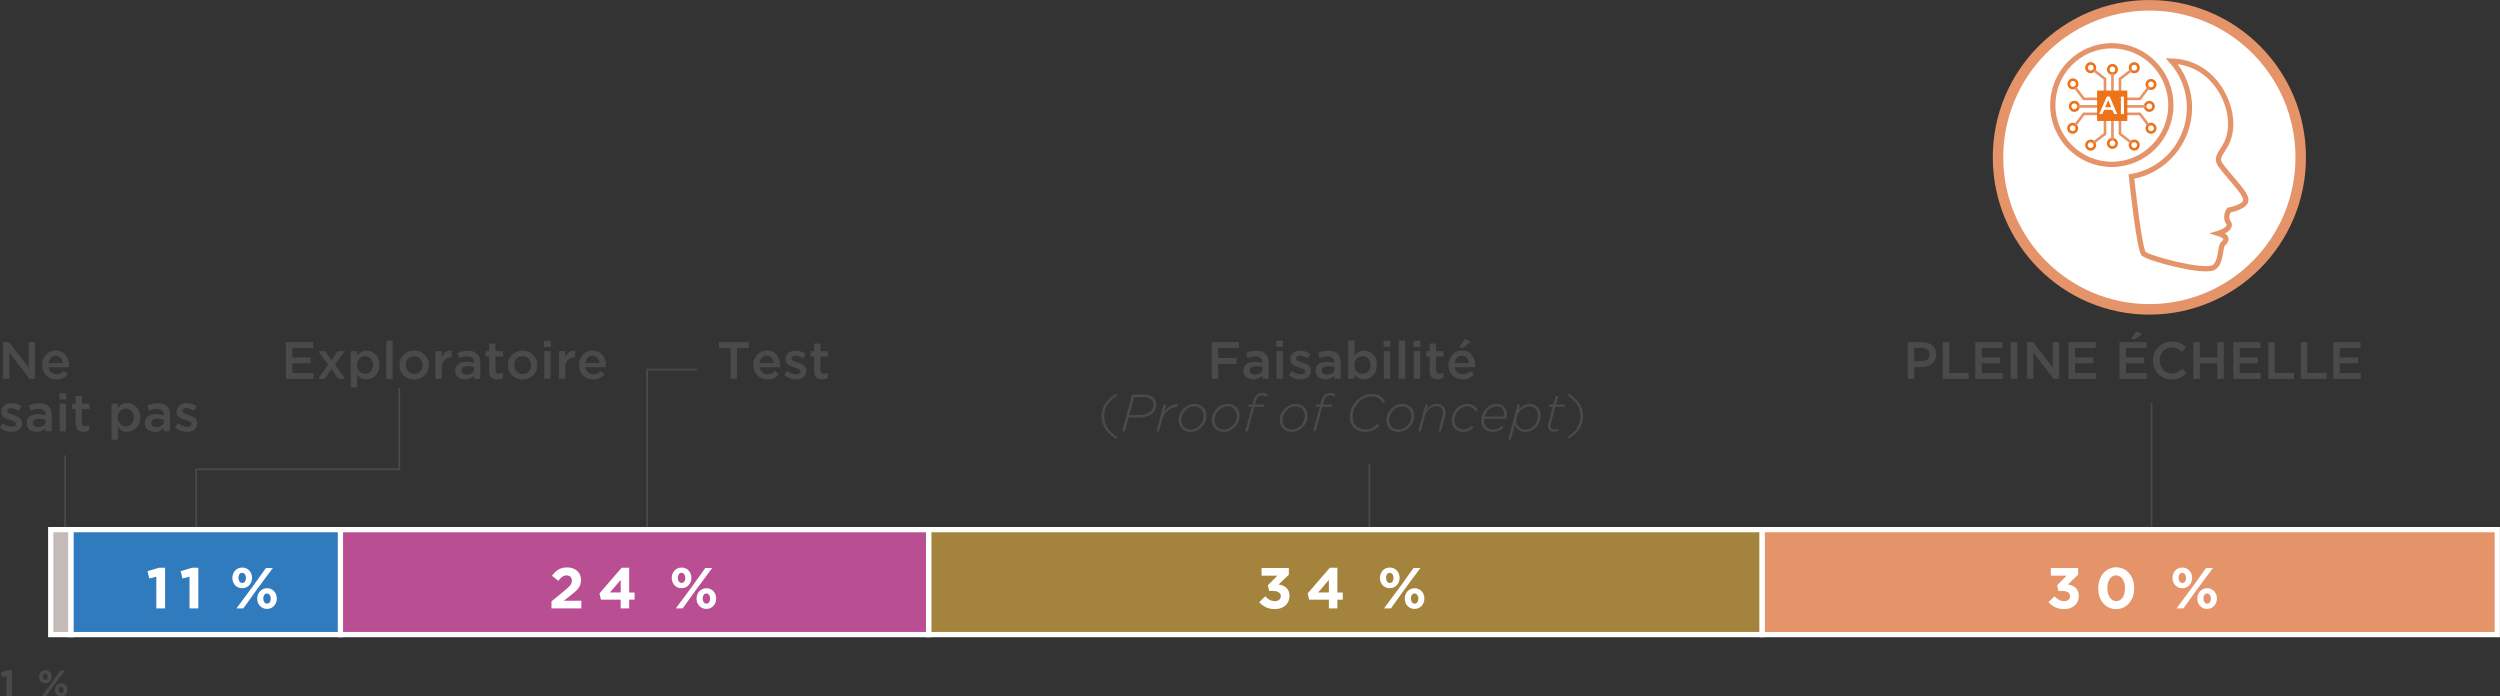 <?xml version="1.0" encoding="utf-8"?>
<svg xmlns="http://www.w3.org/2000/svg" xmlns:svg="http://www.w3.org/2000/svg" version="1.1" id="svg1" width="635.207" height="176.959" viewBox="0 0 635.207 176.959">
  <rect x="0" y="0" width="635.207" height="176.959" fill="#333333" stroke="none"/>
  <defs id="defs1">
    <clipPath clipPathUnits="userSpaceOnUse" id="clipPath2">
      <path d="M 0,0 H 623.62 V 870.24 H 0 Z" transform="translate(-484.26,-701.3)" id="path2"/>
    </clipPath>
    <clipPath clipPathUnits="userSpaceOnUse" id="clipPath3">
      <path d="M 0,0 H 623.62 V 870.24 H 0 Z" id="path3"/>
    </clipPath>
    <clipPath clipPathUnits="userSpaceOnUse" id="clipPath4">
      <path d="M 0,0 H 623.62 V 870.24 H 0 Z" transform="translate(-409.97,-725.37)" id="path4"/>
    </clipPath>
    <clipPath clipPathUnits="userSpaceOnUse" id="clipPath5">
      <path d="M 0,0 H 623.62 V 870.24 H 0 Z" transform="translate(-335.08,-712.93)" id="path5"/>
    </clipPath>
    <clipPath clipPathUnits="userSpaceOnUse" id="clipPath6">
      <path d="M 0,0 H 623.62 V 870.24 H 0 Z" id="path6"/>
    </clipPath>
    <clipPath clipPathUnits="userSpaceOnUse" id="clipPath7">
      <path d="M 0,0 H 623.62 V 870.24 H 0 Z" transform="translate(-251.02,-725.37)" id="path7"/>
    </clipPath>
    <clipPath clipPathUnits="userSpaceOnUse" id="clipPath9">
      <path d="M 0,0 H 623.62 V 870.24 H 0 Z" id="path9"/>
    </clipPath>
    <clipPath clipPathUnits="userSpaceOnUse" id="clipPath10">
      <path d="M 0,0 H 623.62 V 870.24 H 0 Z" transform="translate(-138.81,-725.37)" id="path10"/>
    </clipPath>
    <clipPath clipPathUnits="userSpaceOnUse" id="clipPath12">
      <path d="M 0,0 H 623.62 V 870.24 H 0 Z" transform="translate(-86.3,-711.28)" id="path12"/>
    </clipPath>
    <clipPath clipPathUnits="userSpaceOnUse" id="clipPath13">
      <path d="M 0,0 H 623.62 V 870.24 H 0 Z" id="path13"/>
    </clipPath>
    <clipPath clipPathUnits="userSpaceOnUse" id="clipPath14">
      <path d="M 0,0 H 623.62 V 870.24 H 0 Z" transform="translate(-87.39,-725.37)" id="path14"/>
    </clipPath>
    <clipPath clipPathUnits="userSpaceOnUse" id="clipPath15">
      <path d="M 0,0 H 623.62 V 870.24 H 0 Z" id="path15"/>
    </clipPath>
    <clipPath clipPathUnits="userSpaceOnUse" id="clipPath16">
      <path d="M 0,0 H 623.62 V 870.24 H 0 Z" transform="translate(-83.56,-725.37)" id="path16"/>
    </clipPath>
    <clipPath clipPathUnits="userSpaceOnUse" id="clipPath18">
      <path d="M 0,0 H 623.62 V 870.24 H 0 Z" transform="translate(-491.49,-645.25)" id="path18"/>
    </clipPath>
    <clipPath clipPathUnits="userSpaceOnUse" id="clipPath20">
      <path d="M 0,0 H 623.62 V 870.24 H 0 Z" transform="translate(-473.42,-637.88)" id="path20"/>
    </clipPath>
    <clipPath clipPathUnits="userSpaceOnUse" id="clipPath21">
      <path d="M 0,0 H 623.62 V 870.24 H 0 Z" transform="translate(-470.04,-640.96)" id="path21"/>
    </clipPath>
    <clipPath clipPathUnits="userSpaceOnUse" id="clipPath22">
      <path d="M 0,0 H 623.62 V 870.24 H 0 Z" transform="translate(-480.76,-636.89)" id="path22"/>
    </clipPath>
    <clipPath clipPathUnits="userSpaceOnUse" id="clipPath23">
      <path d="M 0,0 H 623.62 V 870.24 H 0 Z" transform="translate(-477.59,-638.11)" id="path23"/>
    </clipPath>
    <clipPath clipPathUnits="userSpaceOnUse" id="clipPath24">
      <path d="M 0,0 H 623.62 V 870.24 H 0 Z" transform="translate(-470.01,-649.22)" id="path24"/>
    </clipPath>
    <clipPath clipPathUnits="userSpaceOnUse" id="clipPath25">
      <path d="M 0,0 H 623.62 V 870.24 H 0 Z" transform="translate(-470.33,-645.03)" id="path25"/>
    </clipPath>
    <clipPath clipPathUnits="userSpaceOnUse" id="clipPath26">
      <path d="M 0,0 H 623.62 V 870.24 H 0 Z" transform="translate(-484.9,-641.13)" id="path26"/>
    </clipPath>
    <clipPath clipPathUnits="userSpaceOnUse" id="clipPath27">
      <path d="M 0,0 H 623.62 V 870.24 H 0 Z" transform="translate(-484.16,-648.36)" id="path27"/>
    </clipPath>
    <clipPath clipPathUnits="userSpaceOnUse" id="clipPath28">
      <path d="M 0,0 H 623.62 V 870.24 H 0 Z" transform="translate(-484.57,-645.31)" id="path28"/>
    </clipPath>
    <clipPath clipPathUnits="userSpaceOnUse" id="clipPath29">
      <path d="M 0,0 H 623.62 V 870.24 H 0 Z" transform="translate(-481.73,-652.55)" id="path29"/>
    </clipPath>
    <clipPath clipPathUnits="userSpaceOnUse" id="clipPath30">
      <path d="M 0,0 H 623.62 V 870.24 H 0 Z" transform="translate(-472.41,-651.6)" id="path30"/>
    </clipPath>
    <clipPath clipPathUnits="userSpaceOnUse" id="clipPath31">
      <path d="M 0,0 H 623.62 V 870.24 H 0 Z" transform="translate(-477.55,-652.3)" id="path31"/>
    </clipPath>
    <clipPath clipPathUnits="userSpaceOnUse" id="clipPath32">
      <path d="M 0,0 H 623.62 V 870.24 H 0 Z" transform="translate(-475.38,-642.59)" id="path32"/>
    </clipPath>
    <clipPath clipPathUnits="userSpaceOnUse" id="clipPath33">
      <path d="M 0,0 H 623.62 V 870.24 H 0 Z" transform="translate(-478.23,-642.59)" id="path33"/>
    </clipPath>
    <clipPath clipPathUnits="userSpaceOnUse" id="clipPath34">
      <path d="M 0,0 H 623.62 V 870.24 H 0 Z" transform="translate(-476.8,-642.58)" id="path34"/>
    </clipPath>
    <clipPath clipPathUnits="userSpaceOnUse" id="clipPath35">
      <path d="M 0,0 H 623.62 V 870.24 H 0 Z" transform="translate(-474.14,-646.43)" id="path35"/>
    </clipPath>
    <clipPath clipPathUnits="userSpaceOnUse" id="clipPath36">
      <path d="M 0,0 H 623.62 V 870.24 H 0 Z" transform="translate(-474.14,-643.58)" id="path36"/>
    </clipPath>
    <clipPath clipPathUnits="userSpaceOnUse" id="clipPath37">
      <path d="M 0,0 H 623.62 V 870.24 H 0 Z" transform="translate(-474.13,-645.01)" id="path37"/>
    </clipPath>
    <clipPath clipPathUnits="userSpaceOnUse" id="clipPath38">
      <path d="M 0,0 H 623.62 V 870.24 H 0 Z" transform="translate(-479.23,-643.58)" id="path38"/>
    </clipPath>
    <clipPath clipPathUnits="userSpaceOnUse" id="clipPath39">
      <path d="M 0,0 H 623.62 V 870.24 H 0 Z" transform="translate(-479.23,-646.43)" id="path39"/>
    </clipPath>
    <clipPath clipPathUnits="userSpaceOnUse" id="clipPath40">
      <path d="M 0,0 H 623.62 V 870.24 H 0 Z" transform="translate(-479.24,-645.01)" id="path40"/>
    </clipPath>
    <clipPath clipPathUnits="userSpaceOnUse" id="clipPath41">
      <path d="M 0,0 H 623.62 V 870.24 H 0 Z" transform="translate(-478.23,-647.43)" id="path41"/>
    </clipPath>
    <clipPath clipPathUnits="userSpaceOnUse" id="clipPath42">
      <path d="M 0,0 H 623.62 V 870.24 H 0 Z" transform="translate(-475.38,-647.43)" id="path42"/>
    </clipPath>
    <clipPath clipPathUnits="userSpaceOnUse" id="clipPath43">
      <path d="M 0,0 H 623.62 V 870.24 H 0 Z" transform="translate(-476.8,-647.44)" id="path43"/>
    </clipPath>
    <clipPath clipPathUnits="userSpaceOnUse" id="clipPath44">
      <path d="M 0,0 H 623.62 V 870.24 H 0 Z" id="path44"/>
    </clipPath>
    <clipPath clipPathUnits="userSpaceOnUse" id="clipPath45">
      <path d="M 0,0 H 623.62 V 870.24 H 0 Z" transform="translate(-475.73,-643.14)" id="path45"/>
    </clipPath>
    <clipPath clipPathUnits="userSpaceOnUse" id="clipPath46">
      <path d="M 0,0 H 623.62 V 870.24 H 0 Z" transform="translate(-478.41,-643.16)" id="path46"/>
    </clipPath>
    <clipPath clipPathUnits="userSpaceOnUse" id="clipPath973">
      <path d="M -487.94,-643.057 H 135.682 V 223.776 H -487.94 Z" id="path973" style="stroke-width:0.999"/>
    </clipPath>
    <clipPath clipPathUnits="userSpaceOnUse" id="clipPath974">
      <path d="M -512.71,-652.977 H 110.912 V 213.856 H -512.71 Z" id="path974" style="stroke-width:0.999"/>
    </clipPath>
    <clipPath clipPathUnits="userSpaceOnUse" id="clipPath975">
      <path d="M -111.3,-726.787 H 512.322 V 140.046 H -111.3 Z" id="path975" style="stroke-width:0.999"/>
    </clipPath>
    <clipPath clipPathUnits="userSpaceOnUse" id="clipPath976">
      <path d="M -197.32,-726.787 H 426.302 V 140.046 H -197.32 Z" id="path976" style="stroke-width:0.999"/>
    </clipPath>
  </defs>
  <g id="g1" transform="translate(-79.531,-814.97)">
    <path d="M 0,0 V 27.19" style="fill:none;stroke:#4a4a49;stroke-width:0.33;stroke-linecap:butt;stroke-linejoin:miter;stroke-miterlimit:10;stroke-dasharray:none;stroke-opacity:1" transform="matrix(1.332,0,0,1.338,626.205,917.332)" clip-path="url(#clipPath2)" id="path351"/>
    <path d="M 409.97,725.37 H 550.22 V 745.3 H 409.97 Z" style="fill:#e59369;fill-opacity:1;fill-rule:nonzero;stroke:none" transform="matrix(1.332,0,0,1.338,-18.893,-21.173)" clip-path="url(#clipPath3)" id="path352"/>
    <path d="M 0,0 H 140.25 V 19.93 H 0 Z" style="fill:none;stroke:#ffffff;stroke-width:1;stroke-linecap:butt;stroke-linejoin:miter;stroke-miterlimit:10;stroke-dasharray:none;stroke-opacity:1" transform="matrix(1.332,0,0,1.338,527.24,949.543)" clip-path="url(#clipPath4)" id="path353"/>
    <path d="M 0,0 V 15.56" style="fill:none;stroke:#4a4a49;stroke-width:0.33;stroke-linecap:butt;stroke-linejoin:miter;stroke-miterlimit:10;stroke-dasharray:none;stroke-opacity:1" transform="matrix(1.332,0,0,1.338,427.477,932.896)" clip-path="url(#clipPath5)" id="path354"/>
    <path d="M 251.02,725.37 H 409.97 V 745.3 H 251.02 Z" style="fill:#a4833c;fill-opacity:1;fill-rule:nonzero;stroke:none" transform="matrix(1.332,0,0,1.338,-18.893,-21.173)" clip-path="url(#clipPath6)" id="path355"/>
    <path d="M 0,0 H 158.95 V 19.93 H 0 Z" style="fill:none;stroke:#ffffff;stroke-width:1;stroke-linecap:butt;stroke-linejoin:miter;stroke-miterlimit:10;stroke-dasharray:none;stroke-opacity:1" transform="matrix(1.332,0,0,1.338,315.498,949.543)" clip-path="url(#clipPath7)" id="path356"/>
    <path d="M 0,0 V -33.51 H 9.54" style="fill:none;stroke:#4a4a49;stroke-width:0.33;stroke-linecap:butt;stroke-linejoin:miter;stroke-miterlimit:10;stroke-dasharray:none;stroke-opacity:1" transform="matrix(1.332,0,0,1.338,243.963,953.719)" clip-path="url(#clipPath976)" id="path357"/>
    <path d="m 138.81,725.37 h 112.2 v 19.93 h -112.2 z" style="fill:#b94e92;fill-opacity:1;fill-rule:nonzero;stroke:none" transform="matrix(1.332,0,0,1.338,-18.893,-21.173)" clip-path="url(#clipPath9)" id="path358"/>
    <path d="M 0,0 H 112.2 V 19.93 H 0 Z" style="fill:none;stroke:#ffffff;stroke-width:1;stroke-linecap:butt;stroke-linejoin:miter;stroke-miterlimit:10;stroke-dasharray:none;stroke-opacity:1" transform="matrix(1.332,0,0,1.338,166.02,949.543)" clip-path="url(#clipPath10)" id="path359"/>
    <path d="M 0,0 V -14.57 H 38.75 V -29.98" style="fill:none;stroke:#4a4a49;stroke-width:0.33;stroke-linecap:butt;stroke-linejoin:miter;stroke-miterlimit:10;stroke-dasharray:none;stroke-opacity:1" transform="matrix(1.332,0,0,1.338,129.373,953.719)" clip-path="url(#clipPath975)" id="path360"/>
    <path d="M 0,0 V 14.57" style="fill:none;stroke:#4a4a49;stroke-width:0.33;stroke-linecap:butt;stroke-linejoin:miter;stroke-miterlimit:10;stroke-dasharray:none;stroke-opacity:1" transform="matrix(1.332,0,0,1.338,96.07,930.688)" clip-path="url(#clipPath12)" id="path361"/>
    <path d="m 87.39,725.37 h 51.43 V 745.3 H 87.39 Z" style="fill:#307abe;fill-opacity:1;fill-rule:nonzero;stroke:none" transform="matrix(1.332,0,0,1.338,-18.893,-21.173)" clip-path="url(#clipPath13)" id="path362"/>
    <path d="M 0,0 H 51.43 V 19.93 H 0 Z" style="fill:none;stroke:#ffffff;stroke-width:1;stroke-linecap:butt;stroke-linejoin:miter;stroke-miterlimit:10;stroke-dasharray:none;stroke-opacity:1" transform="matrix(1.332,0,0,1.338,97.522,949.543)" clip-path="url(#clipPath14)" id="path363"/>
    <path d="m 83.56,725.37 h 3.83 v 19.93 h -3.83 z" style="fill:#c4bab8;fill-opacity:1;fill-rule:nonzero;stroke:none" transform="matrix(1.332,0,0,1.338,-18.893,-21.173)" clip-path="url(#clipPath15)" id="path364"/>
    <path d="M 0,0 H 3.83 V 19.93 H 0 Z" style="fill:none;stroke:#ffffff;stroke-width:1;stroke-linecap:butt;stroke-linejoin:miter;stroke-miterlimit:10;stroke-dasharray:none;stroke-opacity:1" transform="matrix(1.332,0,0,1.338,92.42,949.543)" clip-path="url(#clipPath16)" id="path365"/>
    <path d="m 0,0 c 0,15.944 -12.926,28.87 -28.87,28.87 -15.944,0 -28.87,-12.926 -28.87,-28.87 0,-15.944 12.926,-28.87 28.87,-28.87 C -12.926,-28.87 0,-15.944 0,0 Z" style="fill:#ffffff;fill-opacity:1;fill-rule:nonzero;stroke:#e59369;stroke-width:2;stroke-linecap:butt;stroke-linejoin:miter;stroke-miterlimit:10;stroke-dasharray:none;stroke-opacity:1" transform="matrix(1.332,0,0,1.338,664.104,854.944)" clip-path="url(#clipPath974)" id="path366"/>
    <path d="m 0,0 c 0,-3.4 -1.28,-6.5 -3.38,-8.85 7.43,0.24 11.25,7.01 11.25,11.93 0,5.01 -3.5,5.63 -1.94,7.82 1.56,2.19 4.83,5.27 4.83,6.62 0,1.35 -3.24,1.94 -3.24,1.94 0,0 -0.93,1.33 0,2.49 0.54,1.16 -2.01,1.93 -2.01,1.93 0,0 1.39,0.42 1.45,0.98 0.06,0.56 -0.59,0.98 -0.68,1.13 C 5.83,26.75 6.04,29.56 4.59,30.36 2.65,31.42 -7.81,28.61 -8.72,27.75 -9.53,26.98 -10.82,15.4 -11.07,13.09 -4.79,12.03 0,6.57 0,-0.01 Z" style="fill:none;stroke:#e59369;stroke-width:1;stroke-linecap:butt;stroke-linejoin:miter;stroke-miterlimit:10;stroke-dasharray:none;stroke-opacity:1" transform="matrix(1.332,0,0,1.338,635.836,842.324)" clip-path="url(#clipPath18)" id="path367"/>
    <path d="m 0,0 c 0,6.219 -5.041,11.26 -11.26,11.26 -6.219,0 -11.26,-5.041 -11.26,-11.26 0,-6.219 5.041,-11.26 11.26,-11.26 C -5.041,-11.26 0,-6.219 0,0 Z" style="fill:none;stroke:#e59369;stroke-width:1;stroke-linecap:butt;stroke-linejoin:miter;stroke-miterlimit:10;stroke-dasharray:none;stroke-opacity:1" transform="matrix(1.332,0,0,1.338,631.107,841.668)" clip-path="url(#clipPath973)" id="path368"/>
    <path d="M 0,0 C -0.12,0.42 -0.56,0.67 -0.99,0.55 -1.41,0.43 -1.66,-0.01 -1.54,-0.44 -1.42,-0.86 -0.98,-1.11 -0.55,-0.99 -0.13,-0.87 0.12,-0.43 0,0 Z" style="fill:none;stroke:#ed7218;stroke-width:0.5;stroke-linecap:butt;stroke-linejoin:miter;stroke-miterlimit:10;stroke-dasharray:none;stroke-opacity:1" transform="matrix(1.332,0,0,1.338,611.764,832.461)" clip-path="url(#clipPath20)" id="path369"/>
    <path d="M 0,0 C -0.12,0.42 -0.56,0.67 -0.99,0.55 -1.41,0.43 -1.66,-0.01 -1.54,-0.44 -1.42,-0.86 -0.98,-1.11 -0.55,-0.99 -0.13,-0.87 0.12,-0.43 0,0 Z" style="fill:none;stroke:#ed7218;stroke-width:0.5;stroke-linecap:butt;stroke-linejoin:miter;stroke-miterlimit:10;stroke-dasharray:none;stroke-opacity:1" transform="matrix(1.332,0,0,1.338,607.262,836.583)" clip-path="url(#clipPath21)" id="path370"/>
    <path d="M 0,0 C -0.43,0.11 -0.68,0.55 -0.57,0.98 -0.46,1.41 -0.02,1.66 0.41,1.55 0.84,1.44 1.09,1 0.98,0.57 0.87,0.14 0.43,-0.11 0,0 Z" style="fill:none;stroke:#ed7218;stroke-width:0.5;stroke-linecap:butt;stroke-linejoin:miter;stroke-miterlimit:10;stroke-dasharray:none;stroke-opacity:1" transform="matrix(1.332,0,0,1.338,621.542,831.136)" clip-path="url(#clipPath22)" id="path371"/>
    <path d="M 0,0 C -0.07,0.44 -0.48,0.74 -0.91,0.67 -1.35,0.6 -1.65,0.19 -1.58,-0.24 -1.51,-0.67 -1.1,-0.98 -0.67,-0.91 -0.23,-0.84 0.07,-0.43 0,0 Z" style="fill:none;stroke:#ed7218;stroke-width:0.5;stroke-linecap:butt;stroke-linejoin:miter;stroke-miterlimit:10;stroke-dasharray:none;stroke-opacity:1" transform="matrix(1.332,0,0,1.338,617.319,832.769)" clip-path="url(#clipPath23)" id="path372"/>
    <path d="M 0,0 C -0.03,0.44 -0.41,0.77 -0.85,0.74 -1.29,0.71 -1.62,0.33 -1.59,-0.11 -1.56,-0.55 -1.18,-0.88 -0.74,-0.85 -0.3,-0.82 0.03,-0.44 0,0 Z" style="fill:none;stroke:#ed7218;stroke-width:0.5;stroke-linecap:butt;stroke-linejoin:miter;stroke-miterlimit:10;stroke-dasharray:none;stroke-opacity:1" transform="matrix(1.332,0,0,1.338,607.222,847.637)" clip-path="url(#clipPath24)" id="path373"/>
    <path d="M 0,0 C -0.01,0.44 -0.38,0.79 -0.83,0.77 -1.27,0.76 -1.62,0.39 -1.6,-0.06 -1.59,-0.5 -1.22,-0.85 -0.77,-0.83 -0.33,-0.82 0.02,-0.45 0,0 Z" style="fill:none;stroke:#ed7218;stroke-width:0.5;stroke-linecap:butt;stroke-linejoin:miter;stroke-miterlimit:10;stroke-dasharray:none;stroke-opacity:1" transform="matrix(1.332,0,0,1.338,607.648,842.03)" clip-path="url(#clipPath25)" id="path374"/>
    <path d="M 0,0 C -0.16,0.41 -0.62,0.62 -1.03,0.46 -1.44,0.3 -1.65,-0.16 -1.49,-0.57 -1.33,-0.98 -0.87,-1.19 -0.46,-1.03 -0.05,-0.87 0.16,-0.41 0,0 Z" style="fill:none;stroke:#ed7218;stroke-width:0.5;stroke-linecap:butt;stroke-linejoin:miter;stroke-miterlimit:10;stroke-dasharray:none;stroke-opacity:1" transform="matrix(1.332,0,0,1.338,627.057,836.81)" clip-path="url(#clipPath26)" id="path375"/>
    <path d="M 0,0 C -0.44,0 -0.8,0.36 -0.8,0.8 -0.8,1.24 -0.44,1.6 0,1.6 0.44,1.6 0.8,1.24 0.8,0.8 0.8,0.36 0.44,0 0,0 Z" style="fill:none;stroke:#ed7218;stroke-width:0.5;stroke-linecap:butt;stroke-linejoin:miter;stroke-miterlimit:10;stroke-dasharray:none;stroke-opacity:1" transform="matrix(1.332,0,0,1.338,626.071,846.486)" clip-path="url(#clipPath27)" id="path376"/>
    <path d="m 0,0 c -0.17,0.41 -0.64,0.6 -1.04,0.43 -0.41,-0.17 -0.6,-0.64 -0.43,-1.04 0.17,-0.4 0.64,-0.6 1.04,-0.43 C -0.02,-0.87 0.17,-0.4 0,0 Z" style="fill:none;stroke:#ed7218;stroke-width:0.5;stroke-linecap:butt;stroke-linejoin:miter;stroke-miterlimit:10;stroke-dasharray:none;stroke-opacity:1" transform="matrix(1.332,0,0,1.338,626.617,842.404)" clip-path="url(#clipPath28)" id="path377"/>
    <path d="M 0,0 C -0.11,0.43 -0.54,0.69 -0.97,0.58 -1.4,0.47 -1.66,0.04 -1.55,-0.39 -1.44,-0.82 -1.01,-1.08 -0.58,-0.97 -0.15,-0.86 0.11,-0.43 0,0 Z" style="fill:none;stroke:#ed7218;stroke-width:0.5;stroke-linecap:butt;stroke-linejoin:miter;stroke-miterlimit:10;stroke-dasharray:none;stroke-opacity:1" transform="matrix(1.332,0,0,1.338,622.834,852.093)" clip-path="url(#clipPath29)" id="path378"/>
    <path d="m 0,0 c -0.42,0.13 -0.66,0.58 -0.53,1 0.13,0.42 0.58,0.66 1,0.53 C 0.89,1.4 1.13,0.95 1,0.53 0.87,0.11 0.42,-0.13 0,0 Z" style="fill:none;stroke:#ed7218;stroke-width:0.5;stroke-linecap:butt;stroke-linejoin:miter;stroke-miterlimit:10;stroke-dasharray:none;stroke-opacity:1" transform="matrix(1.332,0,0,1.338,610.419,850.822)" clip-path="url(#clipPath30)" id="path379"/>
    <path d="M 0,0 C -0.15,0.42 -0.61,0.63 -1.02,0.48 -1.44,0.33 -1.65,-0.13 -1.5,-0.54 -1.35,-0.96 -0.89,-1.17 -0.48,-1.02 -0.06,-0.87 0.15,-0.41 0,0 Z" style="fill:none;stroke:#ed7218;stroke-width:0.5;stroke-linecap:butt;stroke-linejoin:miter;stroke-miterlimit:10;stroke-dasharray:none;stroke-opacity:1" transform="matrix(1.332,0,0,1.338,617.266,851.759)" clip-path="url(#clipPath31)" id="path380"/>
    <path d="M 0,0 V -2.8 L -2.14,-4.44" style="fill:none;stroke:#e59369;stroke-width:0.5;stroke-linecap:butt;stroke-linejoin:miter;stroke-miterlimit:10;stroke-dasharray:none;stroke-opacity:1" transform="matrix(1.332,0,0,1.338,614.375,838.764)" clip-path="url(#clipPath32)" id="path381"/>
    <path d="M 0,0 V -2.8 L 2.14,-4.44" style="fill:none;stroke:#e59369;stroke-width:0.5;stroke-linecap:butt;stroke-linejoin:miter;stroke-miterlimit:10;stroke-dasharray:none;stroke-opacity:1" transform="matrix(1.332,0,0,1.338,618.172,838.764)" clip-path="url(#clipPath33)" id="path382"/>
    <path d="M 0,0 V -3.92" style="fill:none;stroke:#e59369;stroke-width:0.5;stroke-linecap:butt;stroke-linejoin:miter;stroke-miterlimit:10;stroke-dasharray:none;stroke-opacity:1" transform="matrix(1.332,0,0,1.338,616.267,838.751)" clip-path="url(#clipPath34)" id="path383"/>
    <path d="M 0,0 H -2.8 L -4.44,2.14" style="fill:none;stroke:#e59369;stroke-width:0.5;stroke-linecap:butt;stroke-linejoin:miter;stroke-miterlimit:10;stroke-dasharray:none;stroke-opacity:1" transform="matrix(1.332,0,0,1.338,612.723,843.903)" clip-path="url(#clipPath35)" id="path384"/>
    <path d="M 0,0 H -2.8 L -4.44,-2.14" style="fill:none;stroke:#e59369;stroke-width:0.5;stroke-linecap:butt;stroke-linejoin:miter;stroke-miterlimit:10;stroke-dasharray:none;stroke-opacity:1" transform="matrix(1.332,0,0,1.338,612.723,840.089)" clip-path="url(#clipPath36)" id="path385"/>
    <path d="M 0,0 H -3.92" style="fill:none;stroke:#e59369;stroke-width:0.5;stroke-linecap:butt;stroke-linejoin:miter;stroke-miterlimit:10;stroke-dasharray:none;stroke-opacity:1" transform="matrix(1.332,0,0,1.338,612.71,842.003)" clip-path="url(#clipPath37)" id="path386"/>
    <path d="M 0,0 H 2.8 L 4.44,-2.14" style="fill:none;stroke:#e59369;stroke-width:0.5;stroke-linecap:butt;stroke-linejoin:miter;stroke-miterlimit:10;stroke-dasharray:none;stroke-opacity:1" transform="matrix(1.332,0,0,1.338,619.504,840.089)" clip-path="url(#clipPath38)" id="path387"/>
    <path d="M 0,0 H 2.8 L 4.44,2.14" style="fill:none;stroke:#e59369;stroke-width:0.5;stroke-linecap:butt;stroke-linejoin:miter;stroke-miterlimit:10;stroke-dasharray:none;stroke-opacity:1" transform="matrix(1.332,0,0,1.338,619.504,843.903)" clip-path="url(#clipPath39)" id="path388"/>
    <path d="M 0,0 H 3.92" style="fill:none;stroke:#e59369;stroke-width:0.5;stroke-linecap:butt;stroke-linejoin:miter;stroke-miterlimit:10;stroke-dasharray:none;stroke-opacity:1" transform="matrix(1.332,0,0,1.338,619.517,842.003)" clip-path="url(#clipPath40)" id="path389"/>
    <path d="M 0,0 V 2.8 L 2.14,4.44" style="fill:none;stroke:#e59369;stroke-width:0.5;stroke-linecap:butt;stroke-linejoin:miter;stroke-miterlimit:10;stroke-dasharray:none;stroke-opacity:1" transform="matrix(1.332,0,0,1.338,618.172,845.241)" clip-path="url(#clipPath41)" id="path390"/>
    <path d="M 0,0 V 2.8 L -2.14,4.44" style="fill:none;stroke:#e59369;stroke-width:0.5;stroke-linecap:butt;stroke-linejoin:miter;stroke-miterlimit:10;stroke-dasharray:none;stroke-opacity:1" transform="matrix(1.332,0,0,1.338,614.375,845.241)" clip-path="url(#clipPath42)" id="path391"/>
    <path d="M 0,0 V 3.92" style="fill:none;stroke:#e59369;stroke-width:0.5;stroke-linecap:butt;stroke-linejoin:miter;stroke-miterlimit:10;stroke-dasharray:none;stroke-opacity:1" transform="matrix(1.332,0,0,1.338,616.267,845.255)" clip-path="url(#clipPath43)" id="path392"/>
    <path d="m 473.92,642.12 h 5.77 v 5.77 h -5.77 z" style="fill:#ed7218;fill-opacity:1;fill-rule:nonzero;stroke:none" transform="matrix(1.332,0,0,1.338,-18.893,-21.173)" clip-path="url(#clipPath44)" id="path393"/>
    <path d="M 0,0 H 0.54 L 2,3.33 H 1.39 L 1.05,2.53 h -1.57 l -0.34,0.8 h -0.6 z M 0.83,2.02 0.26,0.7 -0.31,2.02 Z" style="fill:#ffffff;fill-opacity:1;fill-rule:nonzero;stroke:none" transform="matrix(1.332,0,0,1.338,614.841,839.5)" clip-path="url(#clipPath45)" id="path394"/>
    <path d="M 0,0 H 0.58 V 3.31 H 0 Z" style="fill:#ffffff;fill-opacity:1;fill-rule:nonzero;stroke:none" transform="matrix(1.332,0,0,1.338,618.412,839.527)" clip-path="url(#clipPath46)" id="path395"/>
    <path id="path768" d="m 80.297,911.227 v -9.328 H 81.812 l 5,6.453 v -6.453 h 1.609 v 9.328 h -1.375 l -5.141,-6.641 v 6.641 z m 13.562,0.156 c -1.031,0 -1.891,-0.336 -2.578,-1.016 -0.688,-0.676 -1.031,-1.551 -1.031,-2.625 v -0.031 c 0,-1.02 0.32,-1.883 0.969,-2.594 0.656,-0.719 1.477,-1.078 2.469,-1.078 1.07,0 1.898,0.367 2.484,1.094 0.594,0.719 0.891,1.617 0.891,2.688 0,0.094 -0.012,0.246 -0.031,0.453 h -5.172 c 0.094,0.562 0.32,1.008 0.688,1.328 0.363,0.312 0.812,0.469 1.344,0.469 0.688,0 1.32,-0.281 1.906,-0.844 l 0.953,0.844 c -0.73,0.875 -1.695,1.312 -2.891,1.312 z m -2.016,-4.172 h 3.625 c -0.062,-0.539 -0.25,-0.984 -0.562,-1.328 -0.305,-0.344 -0.715,-0.516 -1.234,-0.516 -0.492,0 -0.902,0.172 -1.234,0.516 -0.324,0.336 -0.523,0.777 -0.594,1.328 z m -9.328,17.488 c -1.105,0 -2.102,-0.352 -2.984,-1.062 L 80.25,922.543 c 0.77,0.586 1.539,0.875 2.312,0.875 0.344,0 0.609,-0.066 0.797,-0.203 0.195,-0.145 0.297,-0.332 0.297,-0.562 v -0.031 c 0,-0.332 -0.477,-0.641 -1.422,-0.922 -0.074,-0.031 -0.125,-0.051 -0.156,-0.062 -0.324,-0.082 -0.594,-0.164 -0.812,-0.25 -0.211,-0.094 -0.434,-0.219 -0.672,-0.375 -0.242,-0.156 -0.422,-0.352 -0.547,-0.594 C 79.93,920.18 79.875,919.898 79.875,919.574 v -0.031 c 0,-0.645 0.238,-1.16 0.719,-1.547 0.477,-0.395 1.078,-0.594 1.797,-0.594 0.914,0 1.773,0.266 2.578,0.797 l -0.641,1.141 c -0.73,-0.438 -1.391,-0.656 -1.984,-0.656 -0.312,0 -0.559,0.07 -0.734,0.203 -0.168,0.125 -0.25,0.293 -0.25,0.5 v 0.031 c 0,0.211 0.113,0.383 0.344,0.516 0.238,0.125 0.609,0.266 1.109,0.422 0.062,0.023 0.109,0.039 0.141,0.047 0.301,0.094 0.555,0.188 0.766,0.281 0.219,0.094 0.445,0.227 0.688,0.391 0.238,0.156 0.414,0.352 0.531,0.578 0.125,0.23 0.188,0.496 0.188,0.797 v 0.031 c 0,0.711 -0.246,1.258 -0.734,1.641 -0.48,0.387 -1.105,0.578 -1.875,0.578 z m 10.168,-0.141 h -1.609 v -0.859 c -0.562,0.668 -1.324,1 -2.281,1 -0.699,0 -1.293,-0.191 -1.781,-0.578 -0.48,-0.383 -0.719,-0.914 -0.719,-1.594 v -0.016 c 0,-0.758 0.258,-1.332 0.781,-1.719 0.531,-0.395 1.223,-0.594 2.078,-0.594 0.676,0 1.32,0.102 1.938,0.297 v -0.141 c 0,-0.488 -0.152,-0.859 -0.453,-1.109 -0.293,-0.258 -0.719,-0.391 -1.281,-0.391 -0.637,0 -1.305,0.148 -2,0.438 l -0.453,-1.297 c 0.875,-0.383 1.77,-0.578 2.688,-0.578 1.02,0 1.789,0.262 2.312,0.781 0.52,0.512 0.781,1.242 0.781,2.188 z m -1.562,-2.547 v -0.406 c -0.48,-0.176 -1.016,-0.266 -1.609,-0.266 -0.512,0 -0.914,0.102 -1.203,0.297 -0.281,0.188 -0.422,0.453 -0.422,0.797 v 0.016 c 0,0.324 0.129,0.578 0.391,0.766 0.258,0.188 0.582,0.281 0.969,0.281 0.551,0 1,-0.133 1.344,-0.406 0.352,-0.281 0.531,-0.641 0.531,-1.078 z m 3.512,-5.562 v -1.547 h 1.719 v 1.547 z m 0.062,8.109 v -7.031 h 1.609 v 7.031 z m 6.078,0.125 c -1.355,0 -2.031,-0.691 -2.031,-2.078 v -3.703 h -0.891 v -1.375 h 0.891 v -1.938 h 1.609 v 1.938 h 1.891 v 1.375 h -1.891 v 3.453 c 0,0.594 0.289,0.891 0.875,0.891 0.344,0 0.676,-0.082 1,-0.25 v 1.328 c -0.43,0.238 -0.914,0.359 -1.453,0.359 z m 7.109,2 v -9.156 h 1.609 v 1.172 c 0.625,-0.883 1.422,-1.328 2.391,-1.328 0.883,0 1.648,0.336 2.297,1 0.656,0.656 0.984,1.543 0.984,2.656 v 0.031 c 0,1.105 -0.328,1.992 -0.984,2.656 -0.648,0.656 -1.414,0.984 -2.297,0.984 -0.969,0 -1.766,-0.41 -2.391,-1.234 v 3.219 z m 3.625,-3.375 c 0.562,0 1.035,-0.207 1.422,-0.625 0.395,-0.414 0.594,-0.957 0.594,-1.625 v -0.031 c 0,-0.664 -0.199,-1.207 -0.594,-1.625 -0.387,-0.414 -0.859,-0.625 -1.422,-0.625 -0.562,0 -1.047,0.215 -1.453,0.641 -0.406,0.418 -0.609,0.953 -0.609,1.609 v 0.031 c 0,0.656 0.203,1.199 0.609,1.625 0.406,0.418 0.891,0.625 1.453,0.625 z m 11.215,1.25 h -1.609 v -0.859 c -0.562,0.668 -1.324,1 -2.281,1 -0.699,0 -1.293,-0.191 -1.781,-0.578 -0.48,-0.383 -0.719,-0.914 -0.719,-1.594 v -0.016 c 0,-0.758 0.258,-1.332 0.781,-1.719 0.531,-0.395 1.223,-0.594 2.078,-0.594 0.676,0 1.32,0.102 1.938,0.297 v -0.141 c 0,-0.488 -0.152,-0.859 -0.453,-1.109 -0.293,-0.258 -0.719,-0.391 -1.281,-0.391 -0.637,0 -1.305,0.148 -2,0.438 l -0.453,-1.297 c 0.875,-0.383 1.77,-0.578 2.688,-0.578 1.02,0 1.789,0.262 2.312,0.781 0.52,0.512 0.781,1.242 0.781,2.188 z m -1.562,-2.547 v -0.406 c -0.48,-0.176 -1.016,-0.266 -1.609,-0.266 -0.512,0 -0.914,0.102 -1.203,0.297 -0.281,0.188 -0.422,0.453 -0.422,0.797 v 0.016 c 0,0.324 0.129,0.578 0.391,0.766 0.258,0.188 0.582,0.281 0.969,0.281 0.551,0 1,-0.133 1.344,-0.406 0.352,-0.281 0.531,-0.641 0.531,-1.078 z m 5.887,2.688 c -1.105,0 -2.102,-0.352 -2.984,-1.062 l 0.719,-1.094 c 0.77,0.586 1.539,0.875 2.312,0.875 0.344,0 0.609,-0.066 0.797,-0.203 0.195,-0.145 0.297,-0.332 0.297,-0.562 v -0.031 c 0,-0.332 -0.477,-0.641 -1.422,-0.922 -0.074,-0.031 -0.125,-0.051 -0.156,-0.062 -0.324,-0.082 -0.594,-0.164 -0.812,-0.25 -0.211,-0.094 -0.434,-0.219 -0.672,-0.375 -0.242,-0.156 -0.422,-0.352 -0.547,-0.594 -0.117,-0.238 -0.172,-0.52 -0.172,-0.844 v -0.031 c 0,-0.645 0.238,-1.16 0.719,-1.547 0.477,-0.395 1.078,-0.594 1.797,-0.594 0.914,0 1.773,0.266 2.578,0.797 l -0.641,1.141 c -0.73,-0.438 -1.391,-0.656 -1.984,-0.656 -0.312,0 -0.559,0.07 -0.734,0.203 -0.168,0.125 -0.25,0.293 -0.25,0.5 v 0.031 c 0,0.211 0.113,0.383 0.344,0.516 0.238,0.125 0.609,0.266 1.109,0.422 0.062,0.023 0.109,0.039 0.141,0.047 0.301,0.094 0.555,0.188 0.766,0.281 0.219,0.094 0.445,0.227 0.688,0.391 0.238,0.156 0.414,0.352 0.531,0.578 0.125,0.23 0.188,0.496 0.188,0.797 v 0.031 c 0,0.711 -0.246,1.258 -0.734,1.641 -0.48,0.387 -1.105,0.578 -1.875,0.578 z m 25.129,-13.473 v -9.328 h 6.906 v 1.469 h -5.266 v 2.422 h 4.672 v 1.469 h -4.672 v 2.5 h 5.344 v 1.469 z m 8.137,0 2.578,-3.578 -2.484,-3.453 h 1.75 l 1.625,2.312 1.625,-2.312 h 1.719 l -2.484,3.422 2.594,3.609 h -1.75 l -1.734,-2.469 -1.719,2.469 z m 8.344,2.125 v -9.156 h 1.609 v 1.172 c 0.625,-0.883 1.422,-1.328 2.391,-1.328 0.883,0 1.648,0.336 2.297,1 0.656,0.656 0.984,1.543 0.984,2.656 v 0.031 c 0,1.105 -0.328,1.992 -0.984,2.656 -0.648,0.656 -1.414,0.984 -2.297,0.984 -0.969,0 -1.766,-0.41 -2.391,-1.234 v 3.219 z m 3.625,-3.375 c 0.562,0 1.035,-0.207 1.422,-0.625 0.395,-0.414 0.594,-0.957 0.594,-1.625 v -0.031 c 0,-0.664 -0.199,-1.207 -0.594,-1.625 -0.387,-0.414 -0.859,-0.625 -1.422,-0.625 -0.562,0 -1.047,0.215 -1.453,0.641 -0.406,0.418 -0.609,0.953 -0.609,1.609 v 0.031 c 0,0.656 0.203,1.199 0.609,1.625 0.406,0.418 0.891,0.625 1.453,0.625 z m 5.402,1.25 v -9.734 h 1.609 v 9.734 z m 7.062,0.156 c -1.062,0 -1.953,-0.348 -2.672,-1.047 -0.711,-0.707 -1.062,-1.57 -1.062,-2.594 v -0.016 c 0,-1.02 0.359,-1.891 1.078,-2.609 0.719,-0.719 1.609,-1.078 2.672,-1.078 1.07,0 1.961,0.359 2.672,1.078 0.719,0.711 1.078,1.57 1.078,2.578 v 0.031 c 0,1.012 -0.359,1.875 -1.078,2.594 -0.719,0.711 -1.617,1.062 -2.688,1.062 z m 0.031,-1.391 c 0.633,0 1.145,-0.219 1.531,-0.656 0.395,-0.438 0.594,-0.969 0.594,-1.594 v -0.016 c 0,-0.633 -0.203,-1.172 -0.609,-1.609 -0.406,-0.438 -0.922,-0.656 -1.547,-0.656 -0.637,0 -1.152,0.215 -1.547,0.641 -0.387,0.43 -0.578,0.961 -0.578,1.594 v 0.031 c 0,0.617 0.203,1.148 0.609,1.594 0.414,0.449 0.93,0.672 1.547,0.672 z m 5.387,1.234 v -7.031 h 1.609 v 1.578 c 0.5,-1.195 1.332,-1.77 2.5,-1.719 v 1.703 h -0.094 c -0.73,0 -1.312,0.242 -1.75,0.719 -0.438,0.48 -0.656,1.172 -0.656,2.078 v 2.672 z m 11.41,0 h -1.609 v -0.859 c -0.562,0.668 -1.324,1 -2.281,1 -0.699,0 -1.293,-0.191 -1.781,-0.578 -0.48,-0.383 -0.719,-0.914 -0.719,-1.594 v -0.016 c 0,-0.758 0.258,-1.332 0.781,-1.719 0.531,-0.395 1.223,-0.594 2.078,-0.594 0.676,0 1.32,0.102 1.938,0.297 v -0.141 c 0,-0.488 -0.152,-0.859 -0.453,-1.109 -0.293,-0.258 -0.719,-0.391 -1.281,-0.391 -0.637,0 -1.305,0.148 -2,0.438 l -0.453,-1.297 c 0.875,-0.383 1.77,-0.578 2.688,-0.578 1.02,0 1.789,0.262 2.312,0.781 0.52,0.512 0.781,1.242 0.781,2.188 z m -1.562,-2.547 v -0.406 c -0.48,-0.176 -1.016,-0.266 -1.609,-0.266 -0.512,0 -0.914,0.102 -1.203,0.297 -0.281,0.188 -0.422,0.453 -0.422,0.797 v 0.016 c 0,0.324 0.129,0.578 0.391,0.766 0.258,0.188 0.582,0.281 0.969,0.281 0.551,0 1,-0.133 1.344,-0.406 0.352,-0.281 0.531,-0.641 0.531,-1.078 z m 5.844,2.672 c -1.355,0 -2.031,-0.691 -2.031,-2.078 v -3.703 h -0.891 v -1.375 h 0.891 v -1.938 h 1.609 v 1.938 h 1.891 v 1.375 h -1.891 v 3.453 c 0,0.594 0.289,0.891 0.875,0.891 0.344,0 0.676,-0.082 1,-0.25 v 1.328 c -0.43,0.238 -0.914,0.359 -1.453,0.359 z m 6.449,0.031 c -1.062,0 -1.953,-0.348 -2.672,-1.047 -0.711,-0.707 -1.062,-1.57 -1.062,-2.594 v -0.016 c 0,-1.02 0.359,-1.891 1.078,-2.609 0.719,-0.719 1.609,-1.078 2.672,-1.078 1.07,0 1.961,0.359 2.672,1.078 0.719,0.711 1.078,1.57 1.078,2.578 v 0.031 c 0,1.012 -0.359,1.875 -1.078,2.594 -0.719,0.711 -1.617,1.062 -2.688,1.062 z m 0.031,-1.391 c 0.633,0 1.145,-0.219 1.531,-0.656 0.395,-0.438 0.594,-0.969 0.594,-1.594 v -0.016 c 0,-0.633 -0.203,-1.172 -0.609,-1.609 -0.406,-0.438 -0.922,-0.656 -1.547,-0.656 -0.637,0 -1.152,0.215 -1.547,0.641 -0.387,0.43 -0.578,0.961 -0.578,1.594 v 0.031 c 0,0.617 0.203,1.148 0.609,1.594 0.414,0.449 0.93,0.672 1.547,0.672 z m 5.418,-6.875 v -1.547 h 1.719 v 1.547 z m 0.062,8.109 v -7.031 h 1.609 v 7.031 z m 3.719,0 v -7.031 h 1.609 v 1.578 c 0.5,-1.195 1.332,-1.77 2.5,-1.719 v 1.703 h -0.094 c -0.73,0 -1.313,0.242 -1.75,0.719 -0.438,0.48 -0.656,1.172 -0.656,2.078 v 2.672 z m 8.727,0.156 c -1.031,0 -1.891,-0.336 -2.578,-1.016 -0.688,-0.676 -1.031,-1.551 -1.031,-2.625 v -0.031 c 0,-1.02 0.32,-1.883 0.969,-2.594 0.656,-0.719 1.477,-1.078 2.469,-1.078 1.07,0 1.898,0.367 2.484,1.094 0.594,0.719 0.891,1.617 0.891,2.688 0,0.094 -0.012,0.246 -0.031,0.453 h -5.172 c 0.094,0.562 0.32,1.008 0.687,1.328 0.363,0.312 0.813,0.469 1.344,0.469 0.687,0 1.32,-0.281 1.906,-0.844 l 0.953,0.844 c -0.73,0.875 -1.695,1.312 -2.891,1.312 z m -2.016,-4.172 h 3.625 c -0.062,-0.539 -0.25,-0.984 -0.562,-1.328 -0.305,-0.344 -0.715,-0.516 -1.234,-0.516 -0.492,0 -0.902,0.172 -1.234,0.516 -0.324,0.336 -0.523,0.777 -0.594,1.328 z m 36.906,4.016 v -7.812 h -2.953 v -1.516 h 7.578 v 1.516 h -2.969 v 7.812 z m 9.391,0.156 c -1.031,0 -1.891,-0.336 -2.578,-1.016 -0.687,-0.676 -1.031,-1.551 -1.031,-2.625 v -0.031 c 0,-1.02 0.32,-1.883 0.969,-2.594 0.656,-0.719 1.477,-1.078 2.469,-1.078 1.07,0 1.898,0.367 2.484,1.094 0.594,0.719 0.891,1.617 0.891,2.688 0,0.094 -0.012,0.246 -0.031,0.453 h -5.172 c 0.094,0.562 0.32,1.008 0.687,1.328 0.363,0.312 0.813,0.469 1.344,0.469 0.688,0 1.32,-0.281 1.906,-0.844 l 0.953,0.844 c -0.73,0.875 -1.695,1.312 -2.891,1.312 z m -2.016,-4.172 h 3.625 c -0.062,-0.539 -0.25,-0.984 -0.563,-1.328 -0.305,-0.344 -0.715,-0.516 -1.234,-0.516 -0.492,0 -0.902,0.172 -1.234,0.516 -0.324,0.336 -0.523,0.777 -0.594,1.328 z m 9.254,4.156 c -1.105,0 -2.102,-0.352 -2.984,-1.062 l 0.719,-1.094 c 0.77,0.586 1.539,0.875 2.312,0.875 0.344,0 0.609,-0.066 0.797,-0.203 0.195,-0.145 0.297,-0.332 0.297,-0.562 v -0.031 c 0,-0.332 -0.477,-0.641 -1.422,-0.922 -0.074,-0.031 -0.125,-0.051 -0.156,-0.062 -0.324,-0.082 -0.594,-0.164 -0.812,-0.25 -0.211,-0.094 -0.434,-0.219 -0.672,-0.375 -0.242,-0.156 -0.422,-0.352 -0.547,-0.594 -0.117,-0.238 -0.172,-0.52 -0.172,-0.844 v -0.031 c 0,-0.645 0.238,-1.16 0.719,-1.547 0.477,-0.395 1.078,-0.594 1.797,-0.594 0.914,0 1.773,0.266 2.578,0.797 l -0.641,1.141 c -0.73,-0.438 -1.391,-0.656 -1.984,-0.656 -0.312,0 -0.559,0.07 -0.734,0.203 -0.168,0.125 -0.25,0.293 -0.25,0.5 v 0.031 c 0,0.211 0.113,0.383 0.344,0.516 0.238,0.125 0.609,0.266 1.109,0.422 0.062,0.023 0.109,0.039 0.141,0.047 0.301,0.094 0.555,0.188 0.766,0.281 0.219,0.094 0.445,0.227 0.688,0.391 0.238,0.156 0.414,0.352 0.531,0.578 0.125,0.23 0.188,0.496 0.188,0.797 v 0.031 c 0,0.711 -0.246,1.258 -0.734,1.641 -0.48,0.387 -1.105,0.578 -1.875,0.578 z m 6.621,-0.016 c -1.355,0 -2.031,-0.691 -2.031,-2.078 v -3.703 h -0.891 v -1.375 h 0.891 v -1.938 h 1.609 v 1.938 h 1.891 v 1.375 h -1.891 v 3.453 c 0,0.594 0.289,0.891 0.875,0.891 0.344,0 0.676,-0.082 1,-0.25 v 1.328 c -0.43,0.238 -0.914,0.359 -1.453,0.359 z m 99,-0.125 v -9.328 h 6.937 v 1.484 h -5.297 v 2.547 h 4.703 v 1.5 h -4.703 v 3.797 z m 14.465,0 h -1.609 v -0.859 c -0.562,0.668 -1.324,1 -2.281,1 -0.699,0 -1.293,-0.191 -1.781,-0.578 -0.48,-0.383 -0.719,-0.914 -0.719,-1.594 v -0.016 c 0,-0.758 0.258,-1.332 0.781,-1.719 0.531,-0.395 1.223,-0.594 2.078,-0.594 0.676,0 1.32,0.102 1.938,0.297 v -0.141 c 0,-0.488 -0.152,-0.859 -0.453,-1.109 -0.293,-0.258 -0.719,-0.391 -1.281,-0.391 -0.637,0 -1.305,0.148 -2,0.438 l -0.453,-1.297 c 0.875,-0.383 1.77,-0.578 2.688,-0.578 1.02,0 1.789,0.262 2.312,0.781 0.52,0.512 0.781,1.242 0.781,2.188 z m -1.562,-2.547 v -0.406 c -0.48,-0.176 -1.016,-0.266 -1.609,-0.266 -0.512,0 -0.914,0.102 -1.203,0.297 -0.281,0.188 -0.422,0.453 -0.422,0.797 v 0.016 c 0,0.324 0.129,0.578 0.391,0.766 0.258,0.188 0.582,0.281 0.969,0.281 0.551,0 1,-0.133 1.344,-0.406 0.352,-0.281 0.531,-0.641 0.531,-1.078 z m 3.516,-5.562 v -1.547 h 1.719 v 1.547 z m 0.062,8.109 v -7.031 h 1.609 v 7.031 z m 6.125,0.141 c -1.105,0 -2.102,-0.352 -2.984,-1.062 l 0.719,-1.094 c 0.77,0.586 1.539,0.875 2.313,0.875 0.344,0 0.609,-0.066 0.797,-0.203 0.195,-0.145 0.297,-0.332 0.297,-0.562 v -0.031 c 0,-0.332 -0.477,-0.641 -1.422,-0.922 -0.074,-0.031 -0.125,-0.051 -0.156,-0.062 -0.324,-0.082 -0.594,-0.164 -0.812,-0.25 -0.211,-0.094 -0.434,-0.219 -0.672,-0.375 -0.242,-0.156 -0.422,-0.352 -0.547,-0.594 -0.117,-0.238 -0.172,-0.52 -0.172,-0.844 v -0.031 c 0,-0.645 0.238,-1.16 0.719,-1.547 0.477,-0.395 1.078,-0.594 1.797,-0.594 0.914,0 1.773,0.266 2.578,0.797 l -0.641,1.141 c -0.73,-0.438 -1.391,-0.656 -1.984,-0.656 -0.312,0 -0.559,0.07 -0.734,0.203 -0.168,0.125 -0.25,0.293 -0.25,0.5 v 0.031 c 0,0.211 0.113,0.383 0.344,0.516 0.238,0.125 0.609,0.266 1.109,0.422 0.062,0.023 0.109,0.039 0.141,0.047 0.301,0.094 0.555,0.188 0.766,0.281 0.219,0.094 0.445,0.227 0.688,0.391 0.238,0.156 0.414,0.352 0.531,0.578 0.125,0.23 0.187,0.496 0.187,0.797 v 0.031 c 0,0.711 -0.246,1.258 -0.734,1.641 -0.48,0.387 -1.105,0.578 -1.875,0.578 z m 10.168,-0.141 h -1.609 v -0.859 c -0.562,0.668 -1.324,1 -2.281,1 -0.699,0 -1.293,-0.191 -1.781,-0.578 -0.48,-0.383 -0.719,-0.914 -0.719,-1.594 v -0.016 c 0,-0.758 0.258,-1.332 0.781,-1.719 0.531,-0.395 1.223,-0.594 2.078,-0.594 0.676,0 1.32,0.102 1.937,0.297 v -0.141 c 0,-0.488 -0.152,-0.859 -0.453,-1.109 -0.293,-0.258 -0.719,-0.391 -1.281,-0.391 -0.637,0 -1.305,0.148 -2,0.438 l -0.453,-1.297 c 0.875,-0.383 1.77,-0.578 2.687,-0.578 1.02,0 1.789,0.262 2.313,0.781 0.52,0.512 0.781,1.242 0.781,2.188 z m -1.562,-2.547 v -0.406 c -0.48,-0.176 -1.016,-0.266 -1.609,-0.266 -0.512,0 -0.914,0.102 -1.203,0.297 -0.281,0.188 -0.422,0.453 -0.422,0.797 v 0.016 c 0,0.324 0.129,0.578 0.391,0.766 0.258,0.188 0.582,0.281 0.969,0.281 0.551,0 1,-0.133 1.344,-0.406 0.352,-0.281 0.531,-0.641 0.531,-1.078 z m 7.48,2.688 c -0.969,0 -1.766,-0.41 -2.391,-1.234 v 1.094 h -1.609 v -9.734 h 1.609 v 3.875 c 0.625,-0.883 1.422,-1.328 2.391,-1.328 0.883,0 1.648,0.336 2.297,1 0.656,0.656 0.984,1.543 0.984,2.656 v 0.031 c 0,1.105 -0.328,1.992 -0.984,2.656 -0.648,0.656 -1.414,0.984 -2.297,0.984 z m -0.375,-1.391 c 0.563,0 1.035,-0.207 1.422,-0.625 0.395,-0.414 0.594,-0.957 0.594,-1.625 v -0.031 c 0,-0.664 -0.199,-1.207 -0.594,-1.625 -0.387,-0.414 -0.859,-0.625 -1.422,-0.625 -0.562,0 -1.047,0.215 -1.453,0.641 -0.406,0.418 -0.609,0.953 -0.609,1.609 v 0.031 c 0,0.656 0.203,1.199 0.609,1.625 0.406,0.418 0.891,0.625 1.453,0.625 z m 5.34,-6.859 v -1.547 h 1.719 v 1.547 z m 0.062,8.109 v -7.031 h 1.609 v 7.031 z m 3.816,0 v -9.734 h 1.609 v 9.734 z m 3.75,-8.109 v -1.547 h 1.719 v 1.547 z m 0.062,8.109 v -7.031 h 1.609 v 7.031 z m 6.078,0.125 c -1.355,0 -2.031,-0.691 -2.031,-2.078 v -3.703 h -0.891 v -1.375 h 0.891 v -1.938 h 1.609 v 1.938 h 1.891 v 1.375 h -1.891 v 3.453 c 0,0.594 0.289,0.891 0.875,0.891 0.344,0 0.676,-0.082 1,-0.25 v 1.328 c -0.43,0.238 -0.914,0.359 -1.453,0.359 z m 5.5,-8.062 1.375,-2.172 1.469,0.641 -1.641,1.531 z m 0.828,8.094 c -1.031,0 -1.891,-0.336 -2.578,-1.016 -0.687,-0.676 -1.031,-1.551 -1.031,-2.625 v -0.031 c 0,-1.02 0.32,-1.883 0.969,-2.594 0.656,-0.719 1.477,-1.078 2.469,-1.078 1.07,0 1.898,0.367 2.484,1.094 0.594,0.719 0.891,1.617 0.891,2.688 0,0.094 -0.012,0.246 -0.031,0.453 h -5.172 c 0.094,0.562 0.32,1.008 0.687,1.328 0.363,0.312 0.813,0.469 1.344,0.469 0.688,0 1.32,-0.281 1.906,-0.844 l 0.953,0.844 c -0.73,0.875 -1.695,1.312 -2.891,1.312 z m -2.016,-4.172 h 3.625 c -0.062,-0.539 -0.25,-0.984 -0.563,-1.328 -0.305,-0.344 -0.715,-0.516 -1.234,-0.516 -0.492,0 -0.902,0.172 -1.234,0.516 -0.324,0.336 -0.523,0.777 -0.594,1.328 z m 0,0" style="fill:#4a4a49;fill-opacity:1;fill-rule:nonzero;stroke:none;stroke-width:1.333"/>
    <path id="path769" d="m 363.094,926.434 c -1.187,-0.68 -2.102,-1.5 -2.734,-2.469 -0.637,-0.969 -0.953,-2.047 -0.953,-3.234 0,-1.188 0.316,-2.266 0.953,-3.234 0.633,-0.969 1.547,-1.789 2.734,-2.469 l 0.281,0.438 c -2.188,1.344 -3.281,3.102 -3.281,5.266 0,2.168 1.094,3.922 3.281,5.266 z m 0,0" style="fill:#4a4a49;fill-opacity:1;fill-rule:nonzero;stroke:none;stroke-width:1.333"/>
    <path id="path770" d="m 364.672,924.559 2.5,-9.328 h 2.906 c 1.156,0 2.016,0.281 2.578,0.844 0.426,0.43 0.641,0.98 0.641,1.656 0,1.055 -0.418,1.875 -1.25,2.469 -0.824,0.586 -1.949,0.875 -3.375,0.875 h -2.359 l -0.953,3.484 z m 1.797,-4.125 h 2.234 c 1.25,0 2.207,-0.227 2.875,-0.688 0.676,-0.469 1.016,-1.129 1.016,-1.984 0,-0.508 -0.156,-0.922 -0.469,-1.234 -0.438,-0.438 -1.125,-0.656 -2.062,-0.656 h -2.375 z m 6.887,4.125 1.813,-6.797 h 0.656 l -0.5,1.938 c 1.02,-1.438 2.18,-2.117 3.484,-2.047 l -0.188,0.719 h -0.047 c -0.824,0 -1.602,0.309 -2.328,0.922 -0.719,0.617 -1.215,1.445 -1.484,2.484 l -0.75,2.781 z m 8.656,0.156 c -0.898,0 -1.625,-0.281 -2.188,-0.844 -0.555,-0.562 -0.828,-1.285 -0.828,-2.172 0,-1.082 0.398,-2.035 1.203,-2.859 0.812,-0.82 1.754,-1.234 2.828,-1.234 0.895,0 1.625,0.281 2.187,0.844 0.563,0.562 0.844,1.289 0.844,2.172 0,1.094 -0.414,2.055 -1.234,2.875 -0.812,0.812 -1.75,1.219 -2.812,1.219 z m 0.062,-0.609 c 0.844,0 1.598,-0.344 2.266,-1.031 0.664,-0.695 1,-1.508 1,-2.438 0,-0.75 -0.219,-1.336 -0.656,-1.766 -0.43,-0.438 -1,-0.656 -1.719,-0.656 -0.867,0 -1.625,0.355 -2.281,1.062 -0.656,0.699 -0.984,1.5 -0.984,2.406 0,0.75 0.211,1.344 0.641,1.781 0.438,0.43 1.016,0.641 1.734,0.641 z m 8.375,0.609 c -0.898,0 -1.625,-0.281 -2.188,-0.844 -0.555,-0.562 -0.828,-1.285 -0.828,-2.172 0,-1.082 0.398,-2.035 1.203,-2.859 0.812,-0.82 1.754,-1.234 2.828,-1.234 0.895,0 1.625,0.281 2.188,0.844 0.562,0.562 0.844,1.289 0.844,2.172 0,1.094 -0.414,2.055 -1.234,2.875 -0.812,0.812 -1.75,1.219 -2.812,1.219 z m 0.062,-0.609 c 0.844,0 1.598,-0.344 2.266,-1.031 0.664,-0.695 1,-1.508 1,-2.438 0,-0.75 -0.219,-1.336 -0.656,-1.766 -0.43,-0.438 -1,-0.656 -1.719,-0.656 -0.867,0 -1.625,0.355 -2.281,1.062 -0.656,0.699 -0.984,1.5 -0.984,2.406 0,0.75 0.211,1.344 0.641,1.781 0.437,0.43 1.016,0.641 1.734,0.641 z m 5.41,0.453 1.672,-6.203 h -1 l 0.172,-0.594 h 0.984 l 0.266,-0.984 c 0.344,-1.301 1.066,-1.953 2.172,-1.953 0.5,0 0.953,0.109 1.359,0.328 l -0.156,0.578 c -0.461,-0.207 -0.871,-0.312 -1.234,-0.312 -0.762,0 -1.273,0.5 -1.531,1.5 l -0.219,0.844 h 2.453 l -0.172,0.594 h -2.453 l -1.656,6.203 z m 11.793,0.156 c -0.898,0 -1.625,-0.281 -2.188,-0.844 -0.555,-0.562 -0.828,-1.285 -0.828,-2.172 0,-1.082 0.398,-2.035 1.203,-2.859 0.812,-0.82 1.754,-1.234 2.828,-1.234 0.895,0 1.625,0.281 2.188,0.844 0.562,0.562 0.844,1.289 0.844,2.172 0,1.094 -0.414,2.055 -1.234,2.875 -0.812,0.812 -1.75,1.219 -2.812,1.219 z m 0.062,-0.609 c 0.844,0 1.598,-0.344 2.266,-1.031 0.664,-0.695 1,-1.508 1,-2.438 0,-0.75 -0.219,-1.336 -0.656,-1.766 -0.43,-0.438 -1,-0.656 -1.719,-0.656 -0.867,0 -1.625,0.355 -2.281,1.062 -0.656,0.699 -0.984,1.5 -0.984,2.406 0,0.75 0.211,1.344 0.641,1.781 0.437,0.43 1.016,0.641 1.734,0.641 z m 5.41,0.453 1.672,-6.203 h -1 l 0.172,-0.594 h 0.984 l 0.266,-0.984 c 0.344,-1.301 1.066,-1.953 2.172,-1.953 0.5,0 0.953,0.109 1.359,0.328 l -0.156,0.578 c -0.461,-0.207 -0.871,-0.312 -1.234,-0.312 -0.762,0 -1.273,0.5 -1.531,1.5 l -0.219,0.844 h 2.453 l -0.172,0.594 h -2.453 l -1.656,6.203 z m 13.125,0.172 c -1.062,0 -1.965,-0.344 -2.703,-1.031 -0.742,-0.688 -1.109,-1.602 -1.109,-2.75 0,-1 0.242,-1.953 0.734,-2.859 0.5,-0.906 1.18,-1.633 2.047,-2.188 0.863,-0.551 1.797,-0.828 2.797,-0.828 0.82,0 1.52,0.184 2.094,0.547 0.582,0.367 1.023,0.852 1.328,1.453 l -0.594,0.328 c -0.324,-0.562 -0.711,-0.984 -1.156,-1.266 -0.449,-0.289 -1.023,-0.438 -1.719,-0.438 -1.313,0 -2.445,0.531 -3.391,1.594 -0.938,1.062 -1.406,2.273 -1.406,3.625 0,0.969 0.289,1.742 0.875,2.312 0.594,0.574 1.352,0.859 2.281,0.859 0.656,0 1.227,-0.113 1.719,-0.344 0.5,-0.238 0.977,-0.586 1.438,-1.047 l 0.469,0.422 c -1.031,1.074 -2.266,1.609 -3.703,1.609 z m 8.512,-0.016 c -0.898,0 -1.625,-0.281 -2.188,-0.844 -0.555,-0.562 -0.828,-1.285 -0.828,-2.172 0,-1.082 0.398,-2.035 1.203,-2.859 0.812,-0.82 1.754,-1.234 2.828,-1.234 0.895,0 1.625,0.281 2.188,0.844 0.562,0.562 0.844,1.289 0.844,2.172 0,1.094 -0.414,2.055 -1.234,2.875 -0.812,0.812 -1.75,1.219 -2.812,1.219 z m 0.062,-0.609 c 0.844,0 1.598,-0.344 2.266,-1.031 0.664,-0.695 1,-1.508 1,-2.437 0,-0.75 -0.219,-1.336 -0.656,-1.766 -0.43,-0.438 -1,-0.656 -1.719,-0.656 -0.867,0 -1.625,0.355 -2.281,1.062 -0.656,0.699 -0.984,1.5 -0.984,2.406 0,0.75 0.211,1.344 0.641,1.781 0.437,0.43 1.016,0.641 1.734,0.641 z m 5,0.453 1.812,-6.797 h 0.656 l -0.328,1.266 c 0.789,-0.945 1.645,-1.422 2.562,-1.422 0.676,0 1.219,0.199 1.625,0.594 0.406,0.398 0.609,0.918 0.609,1.562 0,0.25 -0.047,0.57 -0.141,0.953 l -1.016,3.844 h -0.656 l 1.031,-3.891 c 0.07,-0.27 0.109,-0.551 0.109,-0.844 0,-0.5 -0.156,-0.895 -0.469,-1.188 -0.305,-0.301 -0.73,-0.453 -1.281,-0.453 -0.594,0 -1.168,0.242 -1.719,0.719 -0.543,0.48 -0.914,1.086 -1.109,1.812 l -1.031,3.844 z m 11.445,0.156 c -0.793,0 -1.484,-0.266 -2.078,-0.797 -0.586,-0.531 -0.875,-1.238 -0.875,-2.125 0,-1.125 0.395,-2.102 1.187,-2.938 0.789,-0.832 1.727,-1.25 2.813,-1.25 0.645,0 1.191,0.156 1.641,0.469 0.445,0.305 0.785,0.695 1.016,1.172 l -0.547,0.297 c -0.5,-0.883 -1.219,-1.328 -2.156,-1.328 -0.867,0 -1.625,0.355 -2.281,1.062 -0.648,0.711 -0.969,1.531 -0.969,2.469 0,0.73 0.223,1.309 0.672,1.734 0.445,0.418 0.988,0.625 1.625,0.625 0.77,0 1.5,-0.32 2.187,-0.969 l 0.438,0.422 c -0.793,0.773 -1.684,1.156 -2.672,1.156 z m 10.867,-3.328 h -5.578 c -0.024,0.105 -0.031,0.258 -0.031,0.453 0,0.688 0.207,1.242 0.625,1.656 0.414,0.406 0.957,0.609 1.625,0.609 0.813,0 1.582,-0.301 2.313,-0.906 l 0.391,0.469 c -0.844,0.699 -1.746,1.047 -2.703,1.047 -0.875,0 -1.59,-0.266 -2.141,-0.797 -0.543,-0.531 -0.812,-1.211 -0.812,-2.047 0,-1.094 0.383,-2.078 1.156,-2.953 0.77,-0.875 1.691,-1.312 2.766,-1.312 0.82,0 1.457,0.25 1.906,0.75 0.445,0.492 0.672,1.105 0.672,1.844 0,0.438 -0.062,0.836 -0.188,1.188 z m -2.406,-3.188 c -0.73,0 -1.371,0.25 -1.922,0.75 -0.555,0.5 -0.934,1.117 -1.141,1.844 h 4.938 c 0.031,-0.156 0.047,-0.336 0.047,-0.547 0,-0.594 -0.164,-1.082 -0.484,-1.469 -0.324,-0.383 -0.805,-0.578 -1.437,-0.578 z m 2.961,8.484 2.375,-8.922 h 0.656 l -0.359,1.328 c 0.832,-0.988 1.773,-1.484 2.828,-1.484 0.789,0 1.441,0.273 1.953,0.812 0.52,0.531 0.781,1.215 0.781,2.047 0,1.188 -0.387,2.199 -1.156,3.031 -0.762,0.824 -1.656,1.234 -2.688,1.234 -0.699,0 -1.277,-0.176 -1.734,-0.531 -0.449,-0.363 -0.773,-0.82 -0.969,-1.375 l -1.047,3.859 z m 4.359,-2.562 c 0.906,0 1.66,-0.352 2.266,-1.062 0.602,-0.719 0.906,-1.555 0.906,-2.516 0,-0.688 -0.199,-1.242 -0.594,-1.672 -0.387,-0.438 -0.891,-0.656 -1.516,-0.656 -0.855,0 -1.637,0.367 -2.344,1.094 -0.711,0.73 -1.062,1.543 -1.062,2.438 0,0.668 0.219,1.23 0.656,1.688 0.445,0.461 1.008,0.688 1.687,0.688 z m 7.344,0.562 c -0.48,0 -0.871,-0.117 -1.172,-0.344 -0.305,-0.227 -0.453,-0.562 -0.453,-1 0,-0.207 0.024,-0.426 0.078,-0.656 l 1.156,-4.328 h -0.984 l 0.156,-0.594 h 0.984 l 0.594,-2.172 h 0.656 l -0.594,2.172 h 2.344 l -0.156,0.594 h -2.344 l -1.156,4.344 c -0.055,0.188 -0.078,0.375 -0.078,0.562 0,0.543 0.367,0.812 1.109,0.812 0.281,0 0.609,-0.066 0.984,-0.203 l -0.172,0.641 c -0.313,0.113 -0.633,0.172 -0.953,0.172 z m 0,0" style="fill:#4a4a49;fill-opacity:1;fill-rule:nonzero;stroke:none;stroke-width:1.333"/>
    <path id="path771" d="m 478.082,926.434 -0.281,-0.438 c 2.187,-1.344 3.281,-3.098 3.281,-5.266 0,-2.164 -1.094,-3.922 -3.281,-5.266 l 0.281,-0.438 c 1.188,0.68 2.098,1.5 2.734,2.469 0.633,0.969 0.953,2.047 0.953,3.234 0,1.188 -0.32,2.266 -0.953,3.234 -0.637,0.969 -1.547,1.789 -2.734,2.469 z m 0,0" style="fill:#4a4a49;fill-opacity:1;fill-rule:nonzero;stroke:none;stroke-width:1.333"/>
    <path id="path772" d="m 564.258,911.227 v -9.328 h 3.672 c 1.082,0 1.941,0.289 2.578,0.859 0.645,0.562 0.969,1.32 0.969,2.266 v 0.016 c 0,1.012 -0.355,1.797 -1.062,2.359 -0.711,0.555 -1.602,0.828 -2.672,0.828 h -1.844 v 3 z m 1.641,-4.484 h 1.906 c 0.613,0 1.098,-0.148 1.453,-0.453 0.363,-0.312 0.547,-0.711 0.547,-1.203 v -0.031 c 0,-0.531 -0.184,-0.941 -0.547,-1.234 -0.355,-0.289 -0.84,-0.438 -1.453,-0.438 h -1.906 z m 7.266,4.484 v -9.328 h 1.641 v 7.828 h 4.906 v 1.5 z m 8.254,0 v -9.328 h 6.906 v 1.469 h -5.266 v 2.422 h 4.672 v 1.469 h -4.672 v 2.5 h 5.344 v 1.469 z m 9.027,0 v -9.328 h 1.641 v 9.328 z m 4.133,0 v -9.328 h 1.516 l 5,6.453 v -6.453 h 1.609 v 9.328 h -1.375 l -5.141,-6.641 v 6.641 z m 10.531,0 v -9.328 h 6.906 v 1.469 h -5.266 v 2.422 h 4.672 v 1.469 h -4.672 v 2.5 h 5.344 v 1.469 z m 15.762,-10.109 1.484,-1.922 1.469,0.641 -1.703,1.281 z m -2.828,10.109 v -9.328 h 6.906 v 1.469 h -5.266 v 2.422 h 4.672 v 1.469 h -4.672 v 2.5 h 5.344 v 1.469 z m 13.262,0.156 c -1.355,0 -2.484,-0.457 -3.391,-1.375 -0.906,-0.926 -1.359,-2.066 -1.359,-3.422 v -0.031 c 0,-1.344 0.453,-2.477 1.359,-3.406 0.906,-0.938 2.055,-1.406 3.453,-1.406 0.813,0 1.5,0.125 2.063,0.375 0.562,0.242 1.094,0.602 1.594,1.078 l -1.047,1.203 c -0.844,-0.77 -1.719,-1.156 -2.625,-1.156 -0.875,0 -1.609,0.32 -2.203,0.953 -0.586,0.637 -0.875,1.418 -0.875,2.344 v 0.016 c 0,0.93 0.289,1.715 0.875,2.359 0.594,0.648 1.328,0.969 2.203,0.969 0.539,0 1.016,-0.098 1.422,-0.297 0.406,-0.207 0.828,-0.516 1.266,-0.922 l 1.047,1.062 c -0.523,0.555 -1.078,0.969 -1.672,1.25 -0.586,0.27 -1.289,0.406 -2.109,0.406 z m 5.512,-0.156 v -9.328 h 1.641 v 3.875 h 4.453 v -3.875 h 1.641 v 9.328 h -1.641 v -3.938 h -4.453 v 3.938 z m 10.133,0 v -9.328 h 6.906 v 1.469 h -5.266 v 2.422 h 4.672 v 1.469 h -4.672 v 2.5 h 5.344 v 1.469 z m 8.934,0 v -9.328 h 1.641 v 7.828 h 4.906 v 1.5 z m 8.254,0 v -9.328 h 1.641 v 7.828 h 4.906 v 1.5 z m 8.254,0 v -9.328 h 6.906 v 1.469 h -5.266 v 2.422 h 4.672 v 1.469 h -4.672 v 2.5 h 5.344 v 1.469 z m 0,0" style="fill:#4a4a49;fill-opacity:1;fill-rule:nonzero;stroke:none;stroke-width:1.333"/>
    <path id="path773" d="m 81.164,991.852 v -5.125 l -1.141,0.281 -0.297,-1.172 1.875,-0.562 h 0.984 v 6.578 z m 9.891,-3.266 c -0.242,0 -0.461,-0.039 -0.656,-0.125 -0.188,-0.094 -0.352,-0.211 -0.484,-0.359 -0.137,-0.145 -0.246,-0.316 -0.328,-0.516 -0.074,-0.207 -0.109,-0.426 -0.109,-0.656 v -0.016 c 0,-0.227 0.035,-0.441 0.109,-0.641 0.082,-0.207 0.191,-0.383 0.328,-0.531 0.145,-0.156 0.312,-0.273 0.5,-0.359 0.195,-0.094 0.414,-0.141 0.656,-0.141 0.238,0 0.453,0.047 0.641,0.141 0.195,0.086 0.363,0.203 0.5,0.359 0.133,0.148 0.238,0.32 0.312,0.516 0.082,0.199 0.125,0.414 0.125,0.641 v 0.016 c 0,0.23 -0.043,0.449 -0.125,0.656 -0.074,0.199 -0.184,0.375 -0.328,0.531 -0.137,0.148 -0.305,0.266 -0.5,0.359 -0.199,0.086 -0.414,0.125 -0.641,0.125 z m 1.688,-0.25 2.156,-3.016 h 1.109 l -2.609,3.516 -2.156,3.016 h -1.109 z m -1.688,-2.234 c -0.199,0 -0.352,0.086 -0.453,0.25 -0.094,0.156 -0.141,0.34 -0.141,0.547 v 0.016 c 0,0.219 0.051,0.414 0.156,0.578 0.113,0.168 0.266,0.25 0.453,0.25 0.188,0 0.332,-0.078 0.438,-0.234 0.102,-0.164 0.156,-0.359 0.156,-0.578 v -0.016 c 0,-0.219 -0.059,-0.406 -0.172,-0.562 -0.105,-0.164 -0.25,-0.25 -0.438,-0.25 z m 4,5.828 c -0.23,0 -0.445,-0.043 -0.641,-0.125 -0.188,-0.094 -0.352,-0.211 -0.484,-0.359 -0.137,-0.156 -0.246,-0.332 -0.328,-0.531 -0.074,-0.195 -0.109,-0.41 -0.109,-0.641 v -0.016 c 0,-0.227 0.035,-0.441 0.109,-0.641 0.082,-0.207 0.191,-0.383 0.328,-0.531 0.133,-0.156 0.301,-0.273 0.5,-0.359 0.195,-0.094 0.414,-0.141 0.656,-0.141 0.227,0 0.438,0.047 0.625,0.141 0.195,0.086 0.363,0.199 0.5,0.344 0.145,0.148 0.254,0.324 0.328,0.531 0.082,0.199 0.125,0.414 0.125,0.641 v 0.016 c 0,0.23 -0.043,0.449 -0.125,0.656 -0.074,0.199 -0.184,0.375 -0.328,0.531 -0.137,0.148 -0.305,0.266 -0.5,0.359 -0.199,0.082 -0.418,0.125 -0.656,0.125 z m 0.031,-0.859 c 0.188,0 0.332,-0.078 0.438,-0.234 0.102,-0.164 0.156,-0.352 0.156,-0.562 v -0.016 c 0,-0.219 -0.059,-0.41 -0.172,-0.578 -0.117,-0.164 -0.266,-0.25 -0.453,-0.25 -0.188,0 -0.336,0.086 -0.438,0.25 -0.105,0.156 -0.156,0.344 -0.156,0.562 v 0.016 c 0,0.219 0.055,0.414 0.172,0.578 0.113,0.156 0.266,0.234 0.453,0.234 z m 0,0" style="fill:#4a4a49;fill-opacity:1;fill-rule:nonzero;stroke:none;stroke-width:1.333"/>
    <path id="path774" d="M 1.958,-0.001 V -6.048 L 0.622,-5.708 0.27,-7.103 l 2.203,-0.656 h 1.16 v 7.758 z m 6.328,0 V -6.048 L 6.95,-5.708 6.598,-7.103 8.801,-7.759 h 1.16 v 7.758 z m 10.031,-3.855 c -0.281,0 -0.536,-0.05 -0.762,-0.152 -0.229,-0.1 -0.422,-0.237 -0.586,-0.41 -0.158,-0.179 -0.281,-0.387 -0.375,-0.621 -0.094,-0.234 -0.141,-0.486 -0.141,-0.762 v -0.023 c 0,-0.264 0.047,-0.519 0.141,-0.762 0.094,-0.24 0.223,-0.451 0.387,-0.633 0.164,-0.179 0.357,-0.319 0.586,-0.422 0.234,-0.1 0.492,-0.152 0.773,-0.152 0.281,0 0.533,0.053 0.762,0.152 0.226,0.103 0.416,0.243 0.574,0.422 0.164,0.182 0.293,0.387 0.387,0.621 0.094,0.234 0.141,0.486 0.141,0.75 v 0.023 c 0,0.275 -0.047,0.533 -0.141,0.773 -0.094,0.234 -0.223,0.442 -0.387,0.621 -0.164,0.182 -0.363,0.322 -0.598,0.422 -0.229,0.103 -0.48,0.152 -0.762,0.152 z m 1.992,-0.293 2.543,-3.551 h 1.312 l -3.082,4.148 -2.543,3.551 h -1.312 z m -1.992,-2.637 c -0.229,0 -0.404,0.094 -0.527,0.281 -0.117,0.188 -0.176,0.407 -0.176,0.656 v 0.023 c 0,0.258 0.064,0.486 0.199,0.68 0.132,0.196 0.308,0.293 0.527,0.293 0.226,0 0.398,-0.094 0.516,-0.281 0.123,-0.193 0.188,-0.416 0.188,-0.668 v -0.023 c 0,-0.258 -0.067,-0.48 -0.199,-0.668 -0.135,-0.193 -0.311,-0.293 -0.527,-0.293 z m 4.734,6.879 c -0.281,0 -0.536,-0.053 -0.762,-0.152 -0.229,-0.108 -0.422,-0.249 -0.586,-0.422 -0.164,-0.179 -0.293,-0.387 -0.387,-0.621 -0.088,-0.234 -0.129,-0.486 -0.129,-0.762 v -0.023 c 0,-0.264 0.041,-0.516 0.129,-0.75 0.094,-0.24 0.223,-0.451 0.387,-0.633 0.17,-0.179 0.369,-0.319 0.598,-0.422 0.234,-0.108 0.492,-0.164 0.773,-0.164 0.272,0 0.521,0.056 0.75,0.164 0.226,0.103 0.422,0.243 0.586,0.422 0.164,0.173 0.287,0.375 0.375,0.609 0.094,0.234 0.141,0.489 0.141,0.762 v 0.012 c 0,0.275 -0.047,0.533 -0.141,0.773 -0.088,0.234 -0.211,0.442 -0.375,0.621 -0.164,0.182 -0.363,0.325 -0.598,0.434 -0.234,0.1 -0.489,0.152 -0.762,0.152 z m 0.023,-1.008 c 0.226,0 0.398,-0.094 0.516,-0.281 0.123,-0.193 0.188,-0.416 0.188,-0.668 v -0.023 c 0,-0.249 -0.067,-0.472 -0.199,-0.668 -0.135,-0.193 -0.311,-0.293 -0.527,-0.293 -0.229,0 -0.404,0.1 -0.527,0.293 -0.117,0.188 -0.176,0.407 -0.176,0.656 v 0.012 c 0,0.258 0.062,0.486 0.188,0.68 0.132,0.196 0.311,0.293 0.539,0.293 z m 54.205,0.914 V -1.349 l 2.566,-2.098 c 0.475,-0.398 0.814,-0.727 1.02,-0.984 0.202,-0.258 0.305,-0.545 0.305,-0.867 0,-0.319 -0.1,-0.565 -0.293,-0.738 -0.188,-0.17 -0.434,-0.258 -0.738,-0.258 -0.29,0 -0.557,0.088 -0.797,0.258 -0.234,0.164 -0.492,0.422 -0.773,0.773 l -1.195,-0.961 c 0.375,-0.507 0.776,-0.896 1.207,-1.172 0.428,-0.281 0.987,-0.422 1.676,-0.422 0.788,0 1.424,0.22 1.91,0.656 0.492,0.431 0.738,1.005 0.738,1.723 v 0.023 c 0,0.322 -0.044,0.609 -0.129,0.867 -0.088,0.252 -0.211,0.489 -0.375,0.715 -0.164,0.22 -0.375,0.442 -0.633,0.668 -0.258,0.229 -0.557,0.469 -0.891,0.727 l -1.254,0.973 h 3.352 v 1.465 z m 13.189,0 V -1.665 H 86.707 l -0.281,-1.195 4.23,-4.898 h 1.43 v 4.723 h 1.031 v 1.371 h -1.031 v 1.664 z M 88.418,-3.036 h 2.051 v -2.402 z m 13.646,-0.82 c -0.281,0 -0.536,-0.05 -0.762,-0.152 -0.229,-0.1 -0.422,-0.237 -0.586,-0.41 -0.158,-0.179 -0.281,-0.387 -0.375,-0.621 -0.094,-0.234 -0.141,-0.486 -0.141,-0.762 v -0.023 c 0,-0.264 0.047,-0.519 0.141,-0.762 0.094,-0.24 0.223,-0.451 0.387,-0.633 0.164,-0.179 0.357,-0.319 0.586,-0.422 0.234,-0.1 0.492,-0.152 0.773,-0.152 0.281,0 0.533,0.053 0.762,0.152 0.226,0.103 0.416,0.243 0.574,0.422 0.164,0.182 0.293,0.387 0.387,0.621 0.094,0.234 0.141,0.486 0.141,0.75 v 0.023 c 0,0.275 -0.047,0.533 -0.141,0.773 -0.094,0.234 -0.223,0.442 -0.387,0.621 -0.164,0.182 -0.363,0.322 -0.598,0.422 -0.229,0.103 -0.48,0.152 -0.762,0.152 z m 1.992,-0.293 2.543,-3.551 h 1.312 l -3.082,4.148 -2.543,3.551 h -1.312 z m -1.992,-2.637 c -0.229,0 -0.404,0.094 -0.527,0.281 -0.117,0.188 -0.176,0.407 -0.176,0.656 v 0.023 c 0,0.258 0.064,0.486 0.199,0.68 0.132,0.196 0.308,0.293 0.527,0.293 0.226,0 0.398,-0.094 0.516,-0.281 0.123,-0.193 0.188,-0.416 0.188,-0.668 v -0.023 c 0,-0.258 -0.067,-0.48 -0.199,-0.668 -0.135,-0.193 -0.311,-0.293 -0.527,-0.293 z m 4.734,6.879 c -0.281,0 -0.536,-0.053 -0.762,-0.152 -0.229,-0.108 -0.422,-0.249 -0.586,-0.422 -0.164,-0.179 -0.293,-0.387 -0.387,-0.621 -0.088,-0.234 -0.129,-0.486 -0.129,-0.762 v -0.023 c 0,-0.264 0.041,-0.516 0.129,-0.75 0.094,-0.24 0.223,-0.451 0.387,-0.633 0.17,-0.179 0.369,-0.319 0.598,-0.422 0.234,-0.108 0.492,-0.164 0.773,-0.164 0.272,0 0.521,0.056 0.75,0.164 0.226,0.103 0.422,0.243 0.586,0.422 0.164,0.173 0.287,0.375 0.375,0.609 0.094,0.234 0.141,0.489 0.141,0.762 v 0.012 c 0,0.275 -0.047,0.533 -0.141,0.773 -0.088,0.234 -0.211,0.442 -0.375,0.621 -0.164,0.182 -0.363,0.325 -0.598,0.434 -0.234,0.1 -0.489,0.152 -0.762,0.152 z m 0.023,-1.008 c 0.226,0 0.398,-0.094 0.516,-0.281 0.123,-0.193 0.188,-0.416 0.188,-0.668 v -0.023 c 0,-0.249 -0.067,-0.472 -0.199,-0.668 -0.135,-0.193 -0.311,-0.293 -0.527,-0.293 -0.229,0 -0.404,0.1 -0.527,0.293 -0.117,0.188 -0.176,0.407 -0.176,0.656 v 0.012 c 0,0.258 0.061,0.486 0.188,0.68 0.132,0.196 0.311,0.293 0.539,0.293 z m 108.36,1.043 c -0.688,0 -1.277,-0.126 -1.77,-0.375 -0.492,-0.249 -0.902,-0.565 -1.23,-0.949 l 1.16,-1.113 c 0.264,0.29 0.542,0.516 0.832,0.68 0.296,0.164 0.639,0.246 1.031,0.246 0.311,0 0.568,-0.085 0.773,-0.258 0.211,-0.17 0.316,-0.398 0.316,-0.68 v -0.023 c 0,-0.311 -0.138,-0.554 -0.41,-0.727 -0.267,-0.17 -0.633,-0.258 -1.102,-0.258 h -0.703 l -0.258,-1.078 1.828,-1.84 h -3.023 v -1.453 h 5.203 v 1.277 l -1.945,1.852 c 0.258,0.047 0.51,0.117 0.762,0.211 0.249,0.094 0.472,0.229 0.668,0.398 0.193,0.173 0.352,0.384 0.469,0.633 0.117,0.252 0.176,0.557 0.176,0.914 v 0.023 c 0,0.36 -0.067,0.697 -0.199,1.008 -0.126,0.313 -0.311,0.58 -0.551,0.797 -0.234,0.22 -0.527,0.396 -0.879,0.527 -0.346,0.123 -0.727,0.188 -1.148,0.188 z M 225.458,-0.001 V -1.665 h -3.762 l -0.281,-1.195 4.23,-4.898 h 1.43 v 4.723 h 1.031 v 1.371 h -1.031 v 1.664 z m -2.051,-3.035 h 2.051 v -2.402 z m 13.649,-0.82 c -0.281,0 -0.536,-0.05 -0.762,-0.152 -0.229,-0.1 -0.422,-0.237 -0.586,-0.41 -0.158,-0.179 -0.281,-0.387 -0.375,-0.621 -0.094,-0.234 -0.141,-0.486 -0.141,-0.762 v -0.023 c 0,-0.264 0.047,-0.519 0.141,-0.762 0.094,-0.24 0.223,-0.451 0.387,-0.633 0.164,-0.179 0.357,-0.319 0.586,-0.422 0.234,-0.1 0.492,-0.152 0.773,-0.152 0.281,0 0.533,0.053 0.762,0.152 0.226,0.103 0.416,0.243 0.574,0.422 0.164,0.182 0.293,0.387 0.387,0.621 0.094,0.234 0.141,0.486 0.141,0.75 v 0.023 c 0,0.275 -0.047,0.533 -0.141,0.773 -0.094,0.234 -0.223,0.442 -0.387,0.621 -0.164,0.182 -0.363,0.322 -0.598,0.422 -0.229,0.103 -0.48,0.152 -0.762,0.152 z m 1.992,-0.293 2.543,-3.551 h 1.312 l -3.082,4.148 -2.543,3.551 h -1.312 z m -1.992,-2.637 c -0.229,0 -0.404,0.094 -0.527,0.281 -0.117,0.188 -0.176,0.407 -0.176,0.656 v 0.023 c 0,0.258 0.064,0.486 0.199,0.68 0.132,0.196 0.308,0.293 0.527,0.293 0.226,0 0.398,-0.094 0.516,-0.281 0.123,-0.193 0.188,-0.416 0.188,-0.668 v -0.023 c 0,-0.258 -0.067,-0.48 -0.199,-0.668 -0.135,-0.193 -0.311,-0.293 -0.527,-0.293 z m 4.734,6.879 c -0.281,0 -0.536,-0.053 -0.762,-0.152 -0.229,-0.108 -0.422,-0.249 -0.586,-0.422 -0.164,-0.179 -0.293,-0.387 -0.387,-0.621 -0.088,-0.234 -0.129,-0.486 -0.129,-0.762 v -0.023 c 0,-0.264 0.041,-0.516 0.129,-0.75 0.094,-0.24 0.223,-0.451 0.387,-0.633 0.17,-0.179 0.369,-0.319 0.598,-0.422 0.234,-0.108 0.492,-0.164 0.773,-0.164 0.272,0 0.521,0.056 0.75,0.164 0.226,0.103 0.422,0.243 0.586,0.422 0.164,0.173 0.287,0.375 0.375,0.609 0.094,0.234 0.141,0.489 0.141,0.762 v 0.012 c 0,0.275 -0.047,0.533 -0.141,0.773 -0.088,0.234 -0.211,0.442 -0.375,0.621 -0.164,0.182 -0.363,0.325 -0.598,0.434 -0.234,0.1 -0.489,0.152 -0.762,0.152 z m 0.023,-1.008 c 0.226,0 0.398,-0.094 0.516,-0.281 0.123,-0.193 0.188,-0.416 0.188,-0.668 v -0.023 c 0,-0.249 -0.067,-0.472 -0.199,-0.668 -0.135,-0.193 -0.311,-0.293 -0.527,-0.293 -0.229,0 -0.404,0.1 -0.527,0.293 -0.117,0.188 -0.176,0.407 -0.176,0.656 v 0.012 c 0,0.258 0.061,0.486 0.188,0.68 0.132,0.196 0.311,0.293 0.539,0.293 z M 365.623,0.128 c -0.688,0 -1.277,-0.126 -1.77,-0.375 -0.492,-0.249 -0.902,-0.565 -1.23,-0.949 l 1.16,-1.113 c 0.264,0.29 0.542,0.516 0.832,0.68 0.296,0.164 0.639,0.246 1.031,0.246 0.311,0 0.568,-0.085 0.773,-0.258 0.211,-0.17 0.316,-0.398 0.316,-0.68 v -0.023 c 0,-0.311 -0.138,-0.554 -0.41,-0.727 -0.267,-0.17 -0.633,-0.258 -1.102,-0.258 h -0.703 l -0.258,-1.078 1.828,-1.84 h -3.023 v -1.453 h 5.203 v 1.277 l -1.945,1.852 c 0.258,0.047 0.51,0.117 0.762,0.211 0.249,0.094 0.472,0.229 0.668,0.398 0.193,0.173 0.352,0.384 0.469,0.633 0.117,0.252 0.176,0.557 0.176,0.914 v 0.023 c 0,0.36 -0.067,0.697 -0.199,1.008 -0.126,0.313 -0.311,0.58 -0.551,0.797 -0.234,0.22 -0.527,0.396 -0.879,0.527 -0.346,0.123 -0.727,0.188 -1.148,0.188 z m 9.899,0 c -0.516,0 -0.984,-0.103 -1.406,-0.305 -0.422,-0.202 -0.782,-0.48 -1.078,-0.832 -0.299,-0.352 -0.527,-0.768 -0.691,-1.254 -0.158,-0.483 -0.234,-1.008 -0.234,-1.57 v -0.023 c 0,-0.554 0.082,-1.072 0.246,-1.559 0.164,-0.492 0.393,-0.914 0.691,-1.266 0.305,-0.357 0.668,-0.639 1.09,-0.844 0.428,-0.211 0.896,-0.316 1.406,-0.316 0.498,0 0.961,0.105 1.383,0.316 0.422,0.205 0.779,0.48 1.078,0.832 0.305,0.352 0.539,0.771 0.703,1.254 0.164,0.486 0.246,1.005 0.246,1.559 v 0.023 c 0,0.562 -0.082,1.09 -0.246,1.582 -0.164,0.486 -0.398,0.908 -0.703,1.266 -0.299,0.352 -0.656,0.63 -1.078,0.832 -0.422,0.202 -0.891,0.305 -1.406,0.305 z m 0.023,-1.523 c 0.258,0 0.486,-0.059 0.691,-0.176 0.202,-0.123 0.378,-0.296 0.527,-0.516 0.146,-0.217 0.258,-0.475 0.328,-0.773 0.076,-0.305 0.117,-0.627 0.117,-0.973 v -0.023 c 0,-0.343 -0.041,-0.662 -0.117,-0.961 -0.079,-0.305 -0.196,-0.565 -0.352,-0.785 -0.149,-0.217 -0.328,-0.39 -0.539,-0.516 -0.205,-0.123 -0.431,-0.188 -0.68,-0.188 -0.252,0 -0.48,0.064 -0.691,0.188 -0.211,0.117 -0.387,0.287 -0.527,0.504 -0.141,0.211 -0.255,0.466 -0.34,0.762 -0.079,0.299 -0.117,0.621 -0.117,0.973 v 0.023 c 0,0.352 0.038,0.68 0.117,0.984 0.085,0.299 0.199,0.557 0.34,0.773 0.146,0.22 0.328,0.393 0.539,0.516 0.211,0.126 0.445,0.188 0.703,0.188 z m 12.574,-2.461 c -0.281,0 -0.536,-0.05 -0.762,-0.152 -0.229,-0.1 -0.422,-0.237 -0.586,-0.41 -0.158,-0.179 -0.281,-0.387 -0.375,-0.621 -0.094,-0.234 -0.141,-0.486 -0.141,-0.762 v -0.023 c 0,-0.264 0.047,-0.519 0.141,-0.762 0.094,-0.24 0.223,-0.451 0.387,-0.633 0.164,-0.179 0.357,-0.319 0.586,-0.422 0.234,-0.1 0.492,-0.152 0.773,-0.152 0.281,0 0.533,0.053 0.762,0.152 0.226,0.103 0.416,0.243 0.574,0.422 0.164,0.182 0.293,0.387 0.387,0.621 0.094,0.234 0.141,0.486 0.141,0.75 v 0.023 c 0,0.275 -0.047,0.533 -0.141,0.773 -0.094,0.234 -0.223,0.442 -0.387,0.621 -0.164,0.182 -0.363,0.322 -0.598,0.422 -0.229,0.103 -0.48,0.152 -0.762,0.152 z m 1.992,-0.293 2.543,-3.551 h 1.312 l -3.082,4.148 -2.543,3.551 h -1.312 z m -1.992,-2.637 c -0.229,0 -0.404,0.094 -0.527,0.281 -0.117,0.188 -0.176,0.407 -0.176,0.656 v 0.023 c 0,0.258 0.065,0.486 0.199,0.68 0.132,0.196 0.308,0.293 0.527,0.293 0.226,0 0.398,-0.094 0.516,-0.281 0.123,-0.193 0.188,-0.416 0.188,-0.668 v -0.023 c 0,-0.258 -0.067,-0.48 -0.199,-0.668 -0.135,-0.193 -0.311,-0.293 -0.527,-0.293 z m 4.734,6.879 c -0.281,0 -0.536,-0.053 -0.762,-0.152 -0.229,-0.108 -0.422,-0.249 -0.586,-0.422 -0.164,-0.179 -0.293,-0.387 -0.387,-0.621 -0.088,-0.234 -0.129,-0.486 -0.129,-0.762 v -0.023 c 0,-0.264 0.041,-0.516 0.129,-0.75 0.094,-0.24 0.223,-0.451 0.387,-0.633 0.17,-0.179 0.369,-0.319 0.598,-0.422 0.234,-0.108 0.492,-0.164 0.773,-0.164 0.272,0 0.521,0.056 0.75,0.164 0.226,0.103 0.422,0.243 0.586,0.422 0.164,0.173 0.287,0.375 0.375,0.609 0.094,0.234 0.141,0.489 0.141,0.762 v 0.012 c 0,0.275 -0.047,0.533 -0.141,0.773 -0.088,0.234 -0.211,0.442 -0.375,0.621 -0.164,0.182 -0.363,0.325 -0.598,0.434 -0.234,0.1 -0.489,0.152 -0.762,0.152 z m 0.023,-1.008 c 0.226,0 0.398,-0.094 0.516,-0.281 0.123,-0.193 0.188,-0.416 0.188,-0.668 v -0.023 c 0,-0.249 -0.067,-0.472 -0.199,-0.668 -0.135,-0.193 -0.311,-0.293 -0.527,-0.293 -0.229,0 -0.404,0.1 -0.527,0.293 -0.117,0.188 -0.176,0.407 -0.176,0.656 v 0.012 c 0,0.258 0.061,0.486 0.188,0.68 0.132,0.196 0.311,0.293 0.539,0.293 z m 0,0" style="fill:#ffffff;fill-opacity:1;fill-rule:nonzero;stroke:none" transform="matrix(1.333,0,0,1.333,116.64,969.56)" aria-label="11 %24 %34 %30 %"/>
  </g>
</svg>